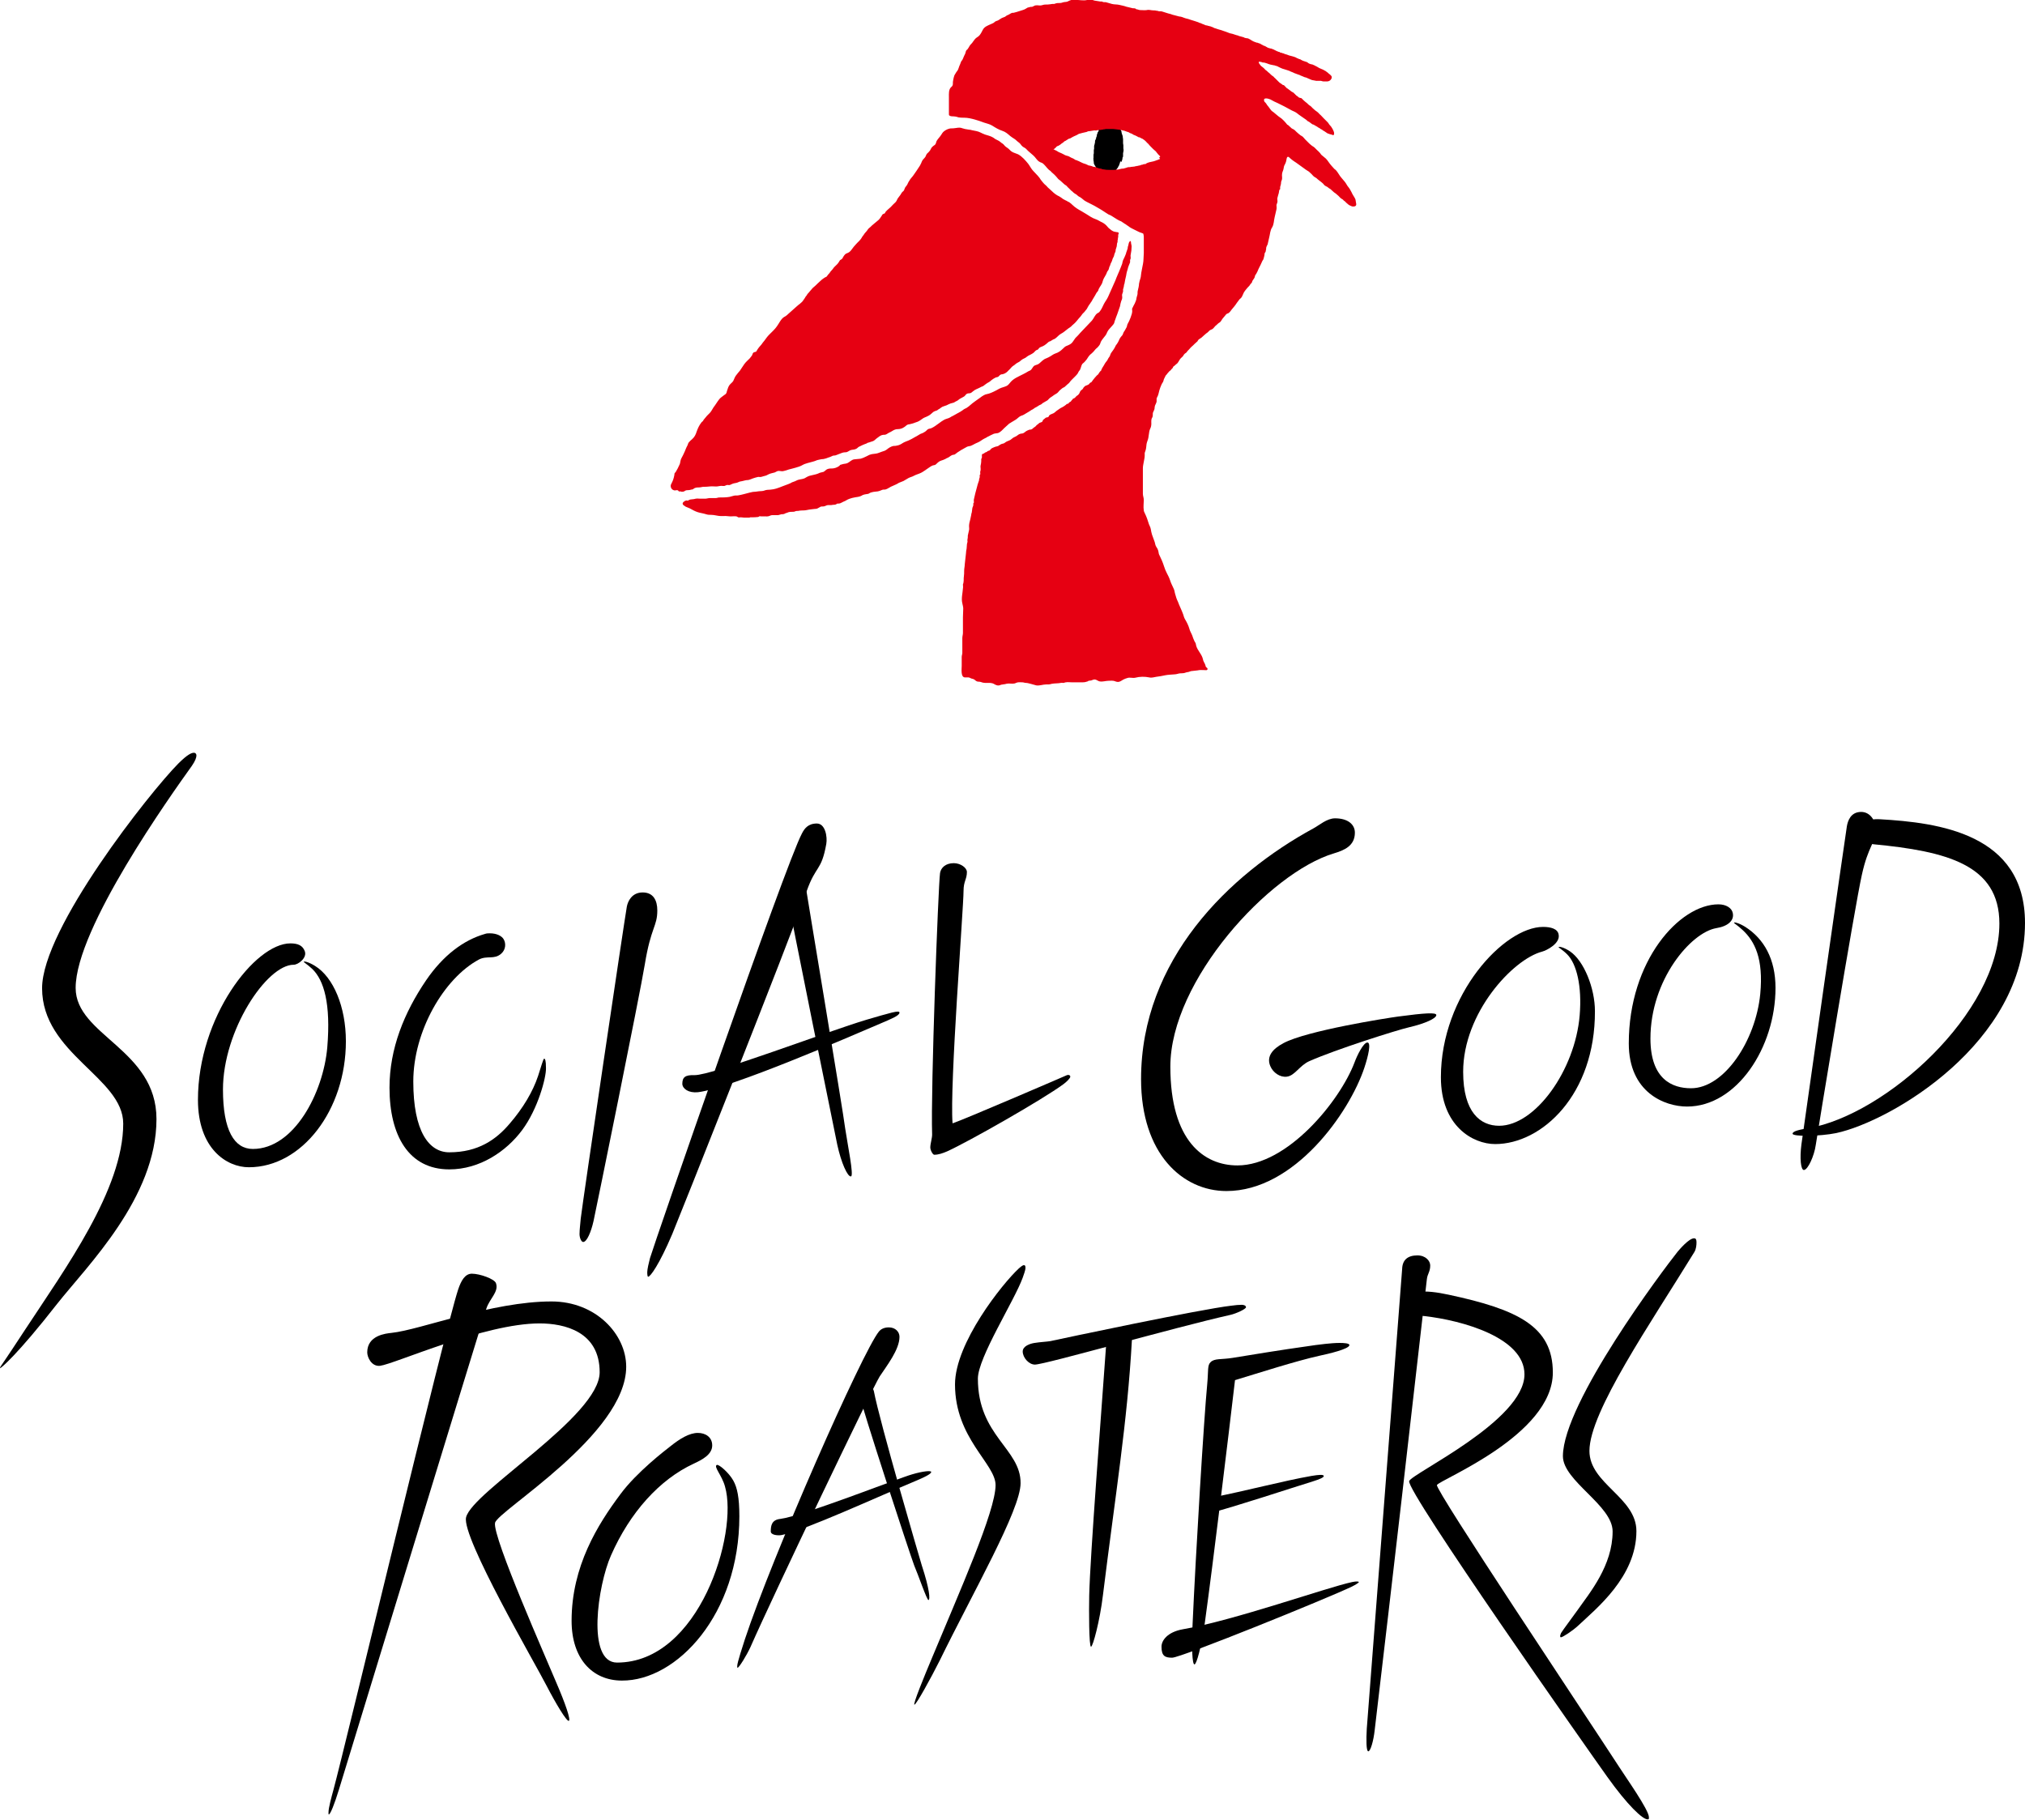 <!-- Generator: Adobe Illustrator 25.0.0, SVG Export Plug-In  -->
<svg version="1.1" xmlns="http://www.w3.org/2000/svg" xmlns:xlink="http://www.w3.org/1999/xlink" x="0px" y="0px" width="663.9px"
	 height="596.6px" viewBox="0 0 663.9 596.6" style="overflow:visible;enable-background:new 0 0 663.9 596.6;"
	 xml:space="preserve">
<style type="text/css">
	.st0{fill:#E60012;}
</style>
<defs>
</defs>
<g>
	<g>
		<g>
			<g>
				<path d="M62.9,251.1c-6.8,9.5-38.1,53.3-38.1,72.8c0,15.6,26.5,20.1,26.5,43c0,25.8-22.7,48.1-32.5,60.5
					C5.6,444.3,0.3,448.6,0,448.6c0,0,0-0.1,0-0.1c0-0.1,0.1-0.2,0.1-0.3c0.2-0.4,1.5-2.1,8.1-12.2c13.2-20.1,32.2-46.1,32.2-67.6
					c0-15.1-26.6-22.9-26.6-44.4c0-19.6,35.4-64.3,44.6-73.6c3.1-3.1,4.4-3.6,5.2-3.6c0.5,0,0.8,0.4,0.8,0.9
					C64.4,248.4,64,249.5,62.9,251.1z"/>
				<path d="M81.6,382.7c-7.3,0-16.7-6.1-16.7-22.1c0-27.1,18.7-51.3,30.3-51.3c2.5,0,4,0.7,4.7,2.5c0.9,2.2-2.1,4.5-3.6,4.5
					c-8.9,0-23.2,21.6-23.2,40.9c0,13.4,3.7,19.5,9.8,19.5c13.5,0,23.1-18.4,24.4-33.3c1.2-14.4-1.1-22-4.9-25.7
					c-1.7-1.6-2.9-2.2-2.8-2.4c0.1-0.2,1.6,0.1,3.7,1.4c6,3.7,10.1,13.4,10.1,24.7C113.4,363.9,99,382.7,81.6,382.7z"/>
				<path d="M171.2,370.5c-5.2,7-13.9,12.9-23.9,12.9c-13.3,0-19.6-11.1-19.6-26.8c0-12.8,4.8-24.6,12-35.2
					c5.6-8.2,12.3-13.2,19.3-15.2c0.5-0.2,1.1-0.2,1.6-0.2c2.3,0,3.9,0.9,4.5,1.9c0.8,1.3,0.8,3.4-0.8,4.8c-2.3,2-4.6,0.5-7.3,1.9
					c-11.5,6.2-21.5,23.5-21.5,40c0,16.3,5.1,23.2,11.8,23.2c9.5,0,15.4-4.2,19.8-9.4c4.4-5.1,7.6-10.5,9.3-15.6c1-3,1.7-5.7,2-5.7
					c0.3,0,0.6,0.5,0.6,3.1C179.1,353.2,176.4,363.5,171.2,370.5z"/>
				<path d="M205.5,297.3c0.3-1.7,1.6-4.7,5.2-4.7c3.5,0,4.8,2.6,4.8,5.9c0,5.3-2.1,5.4-4.1,17.7c-1.6,9.8-16,80.5-16.8,84.1
					c-0.8,3.6-2.2,6.9-3.4,6.9c-0.6,0-1.2-1.3-1.2-2.6c0-1.6,0.3-3.6,0.4-5.1C191,394.2,204.6,302.4,205.5,297.3z"/>
				<path d="M220.4,404.6c2.1-5,37.8-94.7,44.1-112.5c3-8.5,4.8-6.4,6.4-15.4c0.4-2.3-0.3-6.7-3.1-6.7c-2.9,0-4.1,1.7-4.9,3.3
					c-5.4,10-48.7,135.3-49.8,139.2c-0.4,1.5-0.9,3.7-0.9,4.6c0,0.9,0.1,1.5,0.3,1.5C213.2,418.6,216.1,414.7,220.4,404.6z"/>
				<path d="M264,289.7c-0.3-2.3-1.8-3.9-4.3-3.1c-2.6,0.8-2.2,3.6-2,4.8c1.4,8.3,16,80.1,16.8,83.9c1.3,6,3.4,10.6,4.5,10.4
					c1-0.2-1.1-10.3-1.9-15.7C276.5,364.9,264.5,293.1,264,289.7z"/>
				<path d="M228.8,358.1c10.5-1.2,50-18.3,59.8-22.5c3.5-1.5,6.3-2.6,6.3-3.6c0-0.9-3.1,0.1-10.7,2.3
					c-13.1,3.9-50.7,18.3-56.5,18.2c-3.1-0.1-4,0.7-4,2.9C223.8,357,225.8,358.4,228.8,358.1z"/>
				<path d="M315.9,292.1c0-3.2,1.1-3.8,1.1-6.2c0-1.4-2.1-2.9-4.3-2.9c-2.7,0-4.2,1.5-4.5,3.2c-0.6,4.2-3.1,71.1-2.6,85.8
					c0,1.2-0.6,3-0.6,4.2c0,0.9,0.8,2.4,1.3,2.4c1.4,0,2.8-0.5,4.2-1.1c7.1-3.2,31.3-17,38.1-22c1.1-0.8,2.3-2,2.3-2.5
					c0-0.4-0.4-0.7-1.1-0.5c-0.4,0.2-34.3,14.8-37.5,15.8C311.3,356.1,315.9,297.7,315.9,292.1z"/>
			</g>
			<g>
				<path d="M490.2,375.1c-7.3,0-17.8-5.9-17.8-21.9c0-27.1,20.7-49.3,33.5-49.3c2.5,0,4.8,0.6,5.1,2.5c0.6,2.9-3.9,5.2-5.4,5.6
					c-9.6,2.5-25.9,20.1-25.9,39.4c0,13.4,5.7,17.7,11.8,17.7c11.8,0,24.9-18.2,26.4-36.2c0.8-9.6-1-16.9-4.1-20
					c-1.6-1.6-2.9-2.2-2.8-2.4c0.1-0.2,1.6,0,3.7,1.4c4.6,3.1,8.2,12.1,8.2,19.6C523,358.9,505.5,375.1,490.2,375.1z"/>
				<path d="M553.1,362.8c-7.3,0-19.1-4.6-19.1-20.7c0-27.1,16.6-45.6,29.4-45.6c2.5,0,4.4,1.2,4.7,2.9c0.5,2.4-1.6,4.3-5.4,4.9
					c-8.3,1.4-21.6,16.9-21.6,36.2c0,13.4,7.2,16.3,13.3,16.3c10.9,0,21.2-15.6,22.7-30.9c1.1-11.6-1.8-17.3-5.8-21
					c-1.7-1.6-2.9-2.2-2.8-2.4c0.1-0.2,1.6,0.1,3.7,1.4c6.1,3.9,9.9,10.5,9.9,20C582.1,343.4,569.4,362.8,553.1,362.8z"/>
				<path d="M605.5,270.9c0.3-1.7,1.2-4.7,4.7-4.7c3,0,4.8,3,4.8,5.7c0,4.4-2.5,5.3-4.6,15c-2.3,10.2-14.6,85-15.1,88.5
					c-0.5,3.6-2.6,8.2-3.9,8.2c-1,0-1.4-3.8-0.8-8.4C591.2,370.6,604.7,276,605.5,270.9z"/>
				<path d="M402.1,390.5c-14.4,0-28-12.2-28-36.7c0-39.1,28.8-67.1,56.5-82.2c1.9-1,4.4-3.3,7.1-3.3c4.2,0,6.5,2,6.5,4.7
					c0,4.4-3.6,5.8-6.9,6.8c-21.1,6.3-53.6,41.7-53.6,69.9c0,24.5,11.1,32.4,22,32.4c16.4,0,33.6-21.1,38.4-33.8
					c0.8-2.2,2.9-6.5,4.2-6.5c1.3,0,0.3,4.4-1,8.3C442.4,364.8,424.4,390.5,402.1,390.5z"/>
				<path d="M420.8,342c7.7-4.1,33.8-8.2,37.5-8.7c9-1.2,12.6-1.4,12.6-0.5c0,1.1-3.7,2.8-8.9,4c-4.3,1-24.1,7.3-32.7,11.1
					c-3.2,1.4-4.8,4.8-7.4,5.1c-2.2,0.3-4.5-1.3-5.4-3.4C415.1,346.4,417.2,343.9,420.8,342z"/>
				<path d="M663.9,302.6c0-29.3-28.4-32.9-47.6-34c-1.8-0.1-5.2,0-6,2.6c-0.8,2.6,1.8,5.4,3.9,5.6c24,2.3,41.3,6.7,41.3,26
					c0,29.3-37.3,62.7-62.6,67.1c-2.5,0.4-5.2,0.9-5.2,1.8c0,1,8.9,0.9,14.3-0.2C620.1,367.6,663.9,341.8,663.9,302.6z"/>
			</g>
		</g>
		<g>
			<path d="M111.1,586.8c-1.4,4.6-2.8,8.1-3.3,8.1c-0.1,0-0.1-0.2-0.1-0.7c0-1.5,1-5.1,1.6-7.3c3.9-14.4,36.5-150.8,40.9-164.1
				c1-3,2.3-5.2,4.5-5.2c2.6,0,7.4,1.7,7.9,3.1c1,2.8-2,5-3.1,8.2C155.9,440.2,113.5,579,111.1,586.8z"/>
			<path d="M162.3,499.3c0.7-3.9,43-29,43-51.2c0-10.6-9.9-21.4-24.5-21.4c-19.5,0-42.9,9.3-52.4,10.3c-1.9,0.2-8,0.8-8,6.4
				c0,1.6,1.4,4.7,4.2,4.4c4.8-0.6,34.2-13.9,52.3-13.9c8.2,0,19.7,2.7,19.7,16c0,14.5-41.8,39.1-43.8,47.6
				c-1.5,6.5,22.9,48.3,26.4,55.2c3,5.8,6.6,11.8,7.3,11.5c0.7-0.3-1.2-5.8-4.1-12.5C179.6,544.9,161.4,503.9,162.3,499.3z"/>
			<path d="M242.4,497.1c0-6.1-0.7-9.4-2-11.7c-1.4-2.5-4.7-5.4-5.4-5.1c-1.1,0.6,1.7,3.4,2.7,7.1c4.4,15.3-8.4,57.7-35.4,57.7
				c-10.1,0-6.3-25.4-2-35.1c6.2-14.1,15.9-24.9,27.1-30.1c2.8-1.3,6.1-3,6.1-6c0-2.8-2.3-4.1-4.7-4.1c-2.8,0-5.9,1.9-8.9,4.3
				c-1.8,1.4-11.2,8.6-16.5,15.8c-7.4,9.9-16,23.6-16,41.5c0,12.4,6.8,19.6,16.5,19.6C221.9,551.1,242.4,529.3,242.4,497.1z"/>
			<path d="M241.8,546.8c-0.1,0-0.1-0.2-0.1-0.6c0-1.1,1.9-6.8,2.5-8.7c8.9-27,38.5-94.3,44-101c0.5-0.6,1.5-1.3,3.2-1.3
				c2.2,0,3.5,1.5,3.5,3.1c0,4.2-4.2,9.5-6.5,13c-2.3,3.6-34.8,71.5-42.4,88.8C244.8,542.7,242.3,546.8,241.8,546.8z"/>
			<path d="M281.5,456.3c-0.3-1.6-0.3-3.6,1.2-4.2c1-0.4,3.6,2.9,3.8,4c1.9,10.1,15,54.8,15.7,57.1c2.6,7.9,2.8,11.3,2.2,11.4
				c-0.5,0.1-3.4-8.4-4.7-11.4C298.4,509.8,282.3,460.8,281.5,456.3z"/>
			<path d="M255.8,498c-2.8,0.3-3.1,2.2-3.1,4.1c0,1.2,2.3,1.4,3.5,1.2c7.1-1.3,32.1-12.8,44.1-17.8c4.3-1.8,5-2.5,5-2.9
				c0-0.5-2.6-0.3-6.3,0.8C294.7,484.6,263.1,497.1,255.8,498z"/>
			<path d="M320.6,452c0-6.9,12-25.6,14.7-33.1c0.3-0.9,0.9-2.4,0.9-3.2c0-0.6-0.1-0.9-0.5-0.9c-0.2,0-0.6,0.1-1.7,1.1
				c-5.3,4.9-20.9,24.4-20.9,38c0,17.7,13.3,26,13.3,33c0,8.6-11.9,35.1-20.9,56.8c-2.4,5.7-6.3,15.2-5.7,15.2s5.4-8.7,8.3-14.5
				c10.8-22.1,26.5-49.4,26.5-58.1C334.7,475,320.6,470.8,320.6,452z"/>
			<path d="M339.2,440.3c-1.4,0.2-3.9,1-3.9,2.8c0,2,2,4.3,4,4.3c3.3,0,45.4-12.1,64.1-16.3c1.8-0.4,5.1-1.9,5.1-2.5
				c0-0.6-0.8-0.8-1.4-0.8c-1,0-2,0.1-3.5,0.3c-10.3,1.2-55.1,10.7-59.2,11.6C343.3,439.9,341,440,339.2,440.3z"/>
			<path d="M357.7,539.9c-0.7,0-0.7-12-0.6-16.8c0.3-13.1,4-60.2,5.5-81.5c0.3-4.2,0.9-6.1,2.8-6.1c1.9,0,5.8,1.4,5.7,3.8
				c-1.5,27.1-5.4,50.5-9.5,83.7C360.6,531.4,358.3,539.9,357.7,539.9z"/>
			<path d="M404.9,452.5c7.6-2.3,20-6.3,27.7-8c2.8-0.6,9.8-2.2,9.8-3.5c0-0.6-1.8-0.7-3.2-0.7c-2.8,0-7.1,0.6-7.9,0.7
				c-14.8,2.1-17.7,2.7-27.2,4.2c-3.7,0.6-5.9,0.1-7.2,1.4c-1.1,1-0.7,2.8-1.1,7.1c-1.1,11.3-3.8,56.2-4.8,78.6
				c-0.4,8.1-0.1,13.4,0.6,13.4c0.7,0,2.2-5.5,3.4-13.6C397.8,511.8,402.7,471.3,404.9,452.5z"/>
			<path d="M397.3,495.9c6-1.4,27.2-8.4,33.1-10.2c2.2-0.7,3.7-1.3,3.6-1.8c-0.1-0.5-1.6-0.4-4,0c-9.2,1.6-21.9,5-32.3,7
				c-2,0.4-3.1,1.2-3.1,3C394.6,495.8,395.9,496.3,397.3,495.9z"/>
			<path d="M384.3,543.5c2.9,0,50.5-19.3,58.9-23.3c1.4-0.7,2.3-1.3,2.3-1.5c0-0.2-0.8-0.3-2.2,0c-8.4,1.8-38.7,12.6-55.6,15.5
				c-4.9,0.9-6.9,3.6-6.9,5.7C380.8,543,382,543.5,384.3,543.5z"/>
			<path d="M448.6,574.2c-0.7,0-0.7-3.9-0.5-7.4c0.3-3.6,11.4-148,11.6-150.8c0.1-2.9,1.8-4.4,5-4.4c2.7,0,4.2,1.8,4.2,3.3
				c0,2.1-0.9,2.7-1.1,4.5c-4.7,41.4-11.3,98.7-17.1,147.8C450.3,570.9,449.3,574.2,448.6,574.2z"/>
			<path d="M467,431.5c12.5,1.4,32.8,7.1,32.8,19.1c0,15.2-37,32.5-37.8,35c-1,3.3,58.9,88.5,64.9,96.9c6.7,9.4,11.7,14.1,13.3,14
				c0.1,0,0.3,0,0.3-0.1c0.1,0,0.1-0.3,0.1-0.6c0-2.4-7.6-13.1-9.7-16.4c-11.5-17.7-60.4-90.9-59.8-92.5c0.7-1.7,38-16.3,38-36.9
				c0-15.2-11.7-20.7-34.1-25.5c-8.2-1.8-13.7-1.4-14,2C460.7,430.7,463.8,431.2,467,431.5z"/>
			<path d="M550,410.4c0.6-0.7,3.7-4.4,5.4-4.4c0.6,0,0.8,0.4,0.8,1.3c0,0.9-0.1,2.2-0.7,3.2c-14.3,23.3-34.4,52.4-34.4,65.2
				c0,10.8,15.4,15.2,15.4,26.3c0,15-13.3,25.5-19,30.9c-1.9,1.8-5.2,3.9-5.7,3.9c-0.2,0-0.3,0-0.3-0.5c0-0.1,0.1-0.4,0.3-0.9
				c0.9-1.4,3.4-4.7,5.4-7.5c4-5.7,11.5-14.6,11.5-25.8c0-8.6-16.3-16.5-16.3-24.7C512.5,459.9,545.3,416.3,550,410.4z"/>
		</g>
	</g>
	<g>
		<g>
			<path d="M367.8,52.8c0-0.1,0.1-0.3,0.1-0.4c0.1-0.2,0.1-0.3,0.1-0.5c0-0.1,0-0.2,0.1-0.4c0,0,0-0.1,0.1-0.1c0-0.1,0-0.3,0-0.5
				c0-0.2,0-0.4,0-0.7c0-0.1,0.1-0.3,0.1-0.4c0.1-0.4,0.1-0.8,0-1.2c0-0.2,0-0.3,0-0.5c0-0.2,0-0.3,0-0.5c0-0.2-0.1-0.4-0.1-0.6
				c0-0.2,0-0.4,0-0.7c0-0.2,0-0.5,0-0.7c0-0.2-0.1-0.4-0.1-0.7c0-0.2,0-0.3-0.1-0.5c-0.1-0.2-0.1-0.4-0.2-0.6
				c0-0.1-0.1-0.2-0.1-0.4c0-0.1,0-0.1,0-0.2c0-0.1,0-0.1-0.1-0.2c-0.1-0.1,0-0.2-0.1-0.3c0,0,0-0.1-0.1-0.1c0,0,0-0.1-0.1-0.2
				c0-0.1-0.2-0.2-0.2-0.3c-0.1-0.3-0.3-0.5-0.4-0.8c-0.1-0.1-0.1-0.2-0.2-0.3c-0.1-0.1-0.1-0.1-0.2-0.2c-0.1-0.1-0.1-0.1-0.1-0.2
				c-0.2-0.2-0.4-0.4-0.7-0.5c-0.1,0-0.2-0.1-0.3-0.1c-0.1-0.1-0.2-0.1-0.4-0.1c-0.2,0-0.3-0.1-0.5-0.1c-0.1,0-0.3,0-0.4,0.1
				c-0.2,0-0.4,0-0.6,0.1c-0.1,0-0.2,0-0.3,0c-0.1,0-0.1,0.1-0.2,0.1c-0.1,0-0.2,0.1-0.3,0.1c-0.1,0-0.1,0-0.2,0
				c-0.1,0-0.1,0.1-0.2,0.1c-0.1,0.1-0.2,0.1-0.3,0.2c-0.2,0.1-0.5,0.2-0.6,0.4c-0.1,0.2-0.3,0.3-0.4,0.5c0,0.1-0.1,0.2-0.1,0.3
				c-0.1,0.1-0.2,0.1-0.2,0.2c-0.1,0.1-0.1,0.1-0.1,0.2c0,0.1-0.1,0.2-0.2,0.3c0,0.1,0,0.2,0,0.4c0,0.1,0,0.2-0.1,0.3
				c-0.1,0.2-0.3,0.3-0.3,0.6c0,0.2-0.2,0.3-0.2,0.6c0,0.2,0,0.4-0.1,0.5c-0.1,0.1-0.1,0.2-0.1,0.3c0,0.1,0,0.2-0.1,0.3
				c0,0.1,0,0.2-0.1,0.3c0,0.1,0,0.2-0.1,0.2c0,0.1-0.1,0.2-0.1,0.3c0,0,0,0.1,0,0.1c0,0,0,0.1,0,0.1c0,0.1,0,0.2,0,0.3
				c0,0.1,0,0.2-0.1,0.2c0,0,0,0,0,0.1c0,0,0,0.1,0,0.1c0,0.1,0,0.1,0,0.1c0,0.1-0.1,0.2-0.1,0.3c-0.1,0.2-0.1,0.4-0.1,0.6
				c0,0.2,0,0.5,0,0.7c0,0.1-0.1,0.3-0.1,0.4c0,0.1,0,0.3,0,0.4c0,0.2,0,0.5,0,0.7c0,0.1-0.1,0.3-0.1,0.4c0,0.2,0,0.3,0,0.5
				c0,0.2,0,0.4,0,0.6c-0.1,0.2,0,0.4,0,0.6c0,0.1,0,0.2,0,0.3c0,0.1,0.1,0.3,0.1,0.4c0,0.1,0,0.3,0,0.4c0.1,0.4,0.3,0.7,0.5,1
				c0.1,0.1,0.1,0.2,0.2,0.4c0.1,0.1,0.1,0.3,0.2,0.4c0.1,0.1,0.2,0.3,0.3,0.4c0.2,0.2,0.4,0.4,0.5,0.7c0.2,0.2,0.4,0.4,0.7,0.6
				c0.2,0.2,0.4,0.4,0.7,0.5c0.1,0,0.2,0.1,0.3,0.2c0.1,0,0.2,0.1,0.4,0.1c0.1,0,0.3,0,0.4,0c0.1,0,0.2-0.1,0.3-0.1
				c0.1,0,0.3,0,0.4-0.1c0.1,0,0.2-0.1,0.3-0.2c0.1-0.1,0.3-0.1,0.4-0.2c0.1,0,0.2-0.1,0.2-0.2c0.2-0.2,0.5-0.2,0.7-0.4
				c0.2-0.2,0.4-0.4,0.6-0.6c0.2-0.2,0.3-0.5,0.5-0.7c0.1-0.1,0.1-0.2,0.2-0.2c0.1-0.1,0.1-0.2,0.2-0.4c0-0.1,0.1-0.2,0.2-0.3
				c0.1-0.2,0.1-0.4,0.2-0.5c0-0.1,0-0.2,0.1-0.3c0-0.1,0.1-0.2,0.1-0.3c0-0.1,0-0.2,0-0.2c0-0.1,0.1-0.1,0.1-0.2
				C367.7,53.2,367.7,53,367.8,52.8C367.8,52.8,367.8,52.8,367.8,52.8z"/>
			<path class="st0" d="M280.7,80c-0.3,0.3-0.5,0.6-0.8,0.9c-0.5,0.6-0.8,1.2-1.4,1.7c-0.4,0.3-0.8,0.4-1.2,0.6
				c-0.5,0.4-0.8,0.9-1.1,1.5c-0.2,0.3-0.5,0.4-0.8,0.6c-0.2,0.3-0.3,0.5-0.5,0.8c-0.2,0.3-0.4,0.5-0.6,0.7
				c-0.4,0.4-0.9,0.8-1.2,1.3c-0.2,0.3-0.5,0.6-0.7,0.8c-0.2,0.2-0.3,0.5-0.5,0.7c-0.2,0.2-0.4,0.4-0.6,0.7
				c-0.1,0.1-0.2,0.3-0.3,0.4c-0.2,0.1-0.4,0.2-0.6,0.3c-0.4,0.3-0.8,0.5-1.1,0.8c-0.4,0.4-0.9,0.8-1.3,1.2
				c-0.4,0.4-0.8,0.8-1.3,1.2c-0.4,0.3-0.7,0.8-1.1,1.2c-0.2,0.2-0.3,0.4-0.5,0.6c-0.2,0.2-0.4,0.4-0.5,0.6
				c-0.1,0.3-0.4,0.5-0.5,0.7c-0.2,0.3-0.3,0.6-0.5,0.8c-0.3,0.4-0.5,0.8-0.9,1.1c-0.3,0.3-0.7,0.6-1.1,0.9
				c-0.9,0.8-1.8,1.6-2.7,2.4c-0.3,0.3-0.7,0.6-1,0.9c-0.3,0.2-0.5,0.4-0.8,0.5c-1.1,0.7-1.6,2-2.4,3.1c-0.7,1-1.6,1.8-2.5,2.7
				c-0.6,0.6-1.1,1.3-1.6,2c-0.3,0.4-0.7,0.8-1,1.3c-0.2,0.3-0.5,0.5-0.7,0.8c-0.2,0.3-0.5,0.6-0.7,1c-0.1,0.1-0.2,0.4-0.3,0.5
				c-0.2,0.1-0.2,0-0.4,0.1c-0.1,0-0.4,0.2-0.5,0.2c-0.3,0.3-0.3,0.7-0.5,1c-0.2,0.3-0.5,0.6-0.7,0.9c-0.6,0.6-1.3,1.2-1.8,1.9
				c-0.5,0.7-0.9,1.4-1.4,2.1c-0.4,0.5-0.9,1-1.3,1.6c-0.4,0.5-0.6,1.2-0.9,1.8c-0.3,0.5-0.8,0.8-1.2,1.3c-0.4,0.5-0.6,1.2-0.8,1.8
				c-0.2,0.5-0.1,0.8-0.5,1.2c-0.2,0.2-0.5,0.3-0.7,0.5c-0.5,0.4-1,0.7-1.4,1.2c-0.7,0.9-1.2,1.8-1.9,2.7c-0.4,0.6-0.7,1.3-1.2,1.8
				c-0.3,0.3-0.6,0.6-0.9,0.9c-0.3,0.4-0.7,0.8-1,1.2c-0.2,0.2-0.2,0.4-0.4,0.6c-0.2,0.2-0.4,0.3-0.5,0.5c-0.7,0.9-1.1,1.8-1.5,2.9
				c-0.3,1-0.7,1.8-1.5,2.5c-0.4,0.3-0.9,0.8-1.2,1.2c-0.1,0.2-0.2,0.6-0.3,0.8c-0.2,0.3-0.2,0.5-0.4,0.8c-0.3,0.8-0.7,1.7-1.1,2.5
				c-0.3,0.6-0.7,1.2-0.8,1.8c-0.1,0.4-0.1,0.8-0.3,1.2c-0.4,0.9-0.8,1.7-1.3,2.5c-0.1,0.1-0.2,0.2-0.3,0.3
				c-0.1,0.2-0.1,0.4-0.1,0.6c-0.1,0.3-0.1,0.6-0.2,0.9c-0.1,0.5-0.3,0.9-0.5,1.4c-0.3,0.7-0.7,1-0.4,1.9c0.2,0.5,0.6,0.8,1.2,0.9
				c0.3,0,0.8-0.2,1.1,0c0.1,0.1,0.2,0.3,0.3,0.3c0.2,0.1,0.4,0,0.5,0c0.3,0.1,0.4,0.2,0.7,0.1c0.3,0,0.6-0.1,0.8-0.3
				c0.4-0.2,0.7-0.2,1.1-0.2c0.4,0,0.6-0.1,1-0.2c0.2,0,0.3,0,0.5-0.1c0.1-0.1,0.3-0.2,0.4-0.3c0.6-0.3,1.1-0.3,1.7-0.3
				c0.5,0,0.9-0.2,1.4-0.2c0.6,0,1.2,0,1.9-0.1c0.7-0.1,1.5,0,2.2,0c0.6,0,1.1-0.2,1.7-0.2c0.4,0,0.8,0.1,1.1,0
				c0.3-0.1,0.6-0.3,0.9-0.3c0.3,0,0.5,0.1,0.8,0c0.3-0.1,0.6-0.3,0.9-0.4c0.5-0.2,1.1-0.2,1.6-0.4c0.2-0.1,0.5-0.2,0.7-0.3
				c0.4-0.1,0.7-0.1,1-0.2c0.5-0.1,1-0.3,1.6-0.3c0.5,0,1-0.3,1.6-0.5c0.6-0.2,1.2-0.4,1.7-0.5c0.3-0.1,0.5,0,0.8,0
				c0.3,0,0.6-0.1,0.9-0.2c0.4-0.1,0.7-0.2,1.1-0.3c0.3-0.1,0.5-0.3,0.8-0.4c0.6-0.3,1.3-0.4,2-0.6c0.3-0.1,0.5-0.3,0.8-0.4
				c0.2-0.1,0.4-0.1,0.6-0.1c0.3,0,0.7,0.1,1,0.1c0.5,0,0.9-0.2,1.4-0.3c0.6-0.2,1.1-0.4,1.7-0.5c0.9-0.2,1.8-0.5,2.7-0.8
				c0.6-0.2,1.1-0.6,1.7-0.8c1.1-0.4,2.3-0.6,3.4-1c0.4-0.2,0.8-0.3,1.3-0.4c0.5-0.1,0.9-0.2,1.4-0.2c0.6-0.1,1.1-0.3,1.6-0.5
				c0.5-0.1,1-0.4,1.5-0.6c0.4-0.1,0.7,0,1.1-0.2c0.6-0.2,1.2-0.5,1.8-0.7c0.3-0.1,0.6-0.2,0.9-0.2c0.3,0,0.5,0,0.8-0.1
				c0.5-0.2,0.9-0.6,1.5-0.7c0.6-0.1,1.1-0.1,1.6-0.4c0.2-0.1,0.4-0.3,0.5-0.4c0.2-0.2,0.5-0.3,0.7-0.4c0.4-0.2,0.8-0.4,1.3-0.6
				c0.3-0.1,0.5-0.2,0.8-0.3c0.2-0.1,0.4-0.3,0.7-0.3c0.5-0.2,1-0.3,1.5-0.5c0.4-0.2,0.6-0.4,0.9-0.7c0.7-0.5,1.4-1.2,2.2-1.3
				c0.3-0.1,0.6,0,0.9-0.1c0.4-0.1,0.7-0.4,1.1-0.6c0.4-0.2,0.9-0.4,1.3-0.7c0.5-0.3,1-0.5,1.6-0.5c0.8,0,1.5-0.2,2.2-0.7
				c0.3-0.2,0.6-0.5,0.9-0.7c0.2-0.1,0.5-0.2,0.8-0.2c0.6-0.1,1.1-0.3,1.7-0.5c0.7-0.2,1.2-0.4,1.8-0.8c0.5-0.3,0.9-0.7,1.4-0.9
				c1-0.4,1.7-0.7,2.5-1.5c0.3-0.3,0.6-0.5,0.9-0.6c0.2-0.1,0.4-0.1,0.6-0.2c0.3-0.1,0.5-0.4,0.8-0.5c0.3-0.2,0.7-0.5,1-0.7
				c0.4-0.2,0.9-0.3,1.4-0.5c0.4-0.2,0.8-0.4,1.3-0.6c0.4-0.1,0.7-0.2,1.1-0.3c0.2-0.1,0.3-0.2,0.5-0.3c0.2-0.1,0.4-0.2,0.6-0.3
				c0.4-0.2,0.6-0.5,1-0.7c0.4-0.2,0.7-0.4,1.1-0.6c0.5-0.2,0.7-0.8,1.1-1c0.4-0.2,0.7-0.1,1.1-0.2c0.4-0.1,0.6-0.4,0.9-0.6
				c0.7-0.6,1.4-0.8,2.2-1.2c0.4-0.2,0.7-0.4,1.1-0.5c0.3-0.2,0.5-0.4,0.8-0.6c0.4-0.3,0.7-0.5,1.1-0.7c0.4-0.2,0.6-0.5,0.9-0.7
				c0.4-0.3,0.7-0.5,1.1-0.7c0.3-0.2,0.6-0.2,0.9-0.3c0.3-0.1,0.4-0.3,0.6-0.5c0.3-0.3,0.6-0.4,1-0.4c0.3-0.1,0.5-0.2,0.8-0.3
				c0.3-0.2,0.5-0.3,0.7-0.5c0.3-0.3,0.6-0.6,0.9-0.9c0.4-0.5,0.8-0.9,1.3-1.2c0.3-0.2,0.6-0.5,0.9-0.7c0.3-0.2,0.6-0.3,0.9-0.5
				c0.4-0.3,0.8-0.7,1.2-0.9c0.4-0.2,0.9-0.4,1.2-0.7c0.4-0.3,0.7-0.5,1.2-0.7c0.4-0.2,0.7-0.4,1-0.6c0.4-0.3,0.6-0.7,1-0.9
				c0.2-0.1,0.3-0.1,0.5-0.2c0.2-0.2,0.2-0.3,0.4-0.5c0.3-0.3,0.8-0.4,1.2-0.6c0.7-0.3,1.3-0.9,1.9-1.4c0.2-0.1,0.3-0.2,0.5-0.2
				c0.2-0.1,0.3-0.2,0.5-0.3c0.2-0.1,0.3-0.2,0.5-0.3c0.2-0.1,0.3-0.1,0.5-0.2c0.8-0.5,1.3-1.3,2.1-1.7c0.8-0.4,1.4-1,2.2-1.6
				c0.5-0.4,1-0.6,1.4-1.1c0.3-0.3,0.6-0.5,0.9-0.8c0.4-0.4,0.8-0.9,1.2-1.4c0.5-0.5,0.9-1,1.3-1.6c0.2-0.2,0.4-0.4,0.6-0.6
				c0.3-0.3,0.5-0.7,0.8-1c0.2-0.3,0.3-0.6,0.5-0.9c0.2-0.4,0.6-0.8,0.8-1.2c0.2-0.3,0.4-0.5,0.5-0.8c0.3-0.5,0.6-1,0.9-1.5
				c0.2-0.3,0.3-0.6,0.5-0.9c0.1-0.2,0.3-0.3,0.4-0.5c0.2-0.2,0.2-0.5,0.3-0.7c0.4-0.9,1.1-1.5,1.3-2.5c0.2-0.8,0.6-1.4,1-2.1
				c0.2-0.3,0.3-0.6,0.4-0.9c0.1-0.3,0.4-0.6,0.5-0.8c0.2-0.4,0.2-0.8,0.4-1.2c0.2-0.3,0.2-0.5,0.3-0.8c0.1-0.3,0.3-0.5,0.4-0.8
				c0.1-0.3,0.2-0.6,0.3-0.9c0.1-0.3,0.3-0.5,0.4-0.8c0.1-0.3,0.1-0.6,0.2-0.8c0.1-0.2,0.2-0.4,0.3-0.7c0.1-0.3,0-0.6,0.2-1
				c0.2-0.5,0.3-1,0.3-1.5c0-0.3,0.2-0.5,0.2-0.8c0-0.1,0-0.3,0-0.4c0-0.2,0.1-0.2,0.1-0.3c0-0.1,0-0.3,0-0.4c0-0.2,0.1-0.2,0.1-0.4
				c0-0.2,0-0.4,0-0.6c0-0.2,0.1-0.4,0.2-0.6c0-0.3-0.4-0.4-0.7-0.4c-0.4-0.1-0.8-0.1-1.2-0.3c-0.4-0.2-0.7-0.4-1-0.7
				c-0.5-0.3-0.8-0.8-1.2-1.2c-0.5-0.5-1.1-0.9-1.8-1.2c-0.6-0.3-1-0.6-1.6-0.8c-0.6-0.2-1.2-0.5-1.7-0.8c-1-0.6-2-1.3-3.1-1.9
				c-1.1-0.6-2.1-1.2-3-2.1c-0.2-0.2-0.4-0.4-0.7-0.6c-0.1-0.1-0.3-0.2-0.4-0.3c-0.1,0-0.2,0-0.2,0c-0.1-0.1-0.2-0.2-0.4-0.3
				c-0.4-0.2-0.9-0.4-1.2-0.6c-0.4-0.3-0.8-0.6-1.3-0.9c-0.9-0.4-1.7-1-2.4-1.7c-0.4-0.3-0.7-0.7-1.1-1c-0.4-0.3-0.6-0.7-1-1
				c-0.5-0.4-0.9-0.9-1.3-1.4c-0.2-0.3-0.5-0.6-0.7-1c-0.6-0.8-1.4-1.5-2-2.2c-0.7-0.7-1.1-1.6-1.7-2.4c-0.9-1.1-2-2.4-3.3-3.1
				c-0.4-0.2-0.9-0.3-1.3-0.5c-0.3-0.1-0.5-0.2-0.8-0.4c-0.2-0.1-0.3-0.2-0.5-0.4c-0.3-0.3-0.6-0.6-0.9-0.8
				c-0.3-0.2-0.6-0.4-0.8-0.6c-0.3-0.4-0.7-0.8-1.1-1c-0.4-0.3-0.8-0.7-1.3-0.9c-0.5-0.2-1-0.5-1.5-0.9c-0.8-0.5-1.8-0.7-2.7-1
				c-0.9-0.3-1.7-0.9-2.7-1.1c-0.5-0.1-1-0.2-1.5-0.3c-0.4-0.1-0.7-0.2-1.1-0.2c-0.4-0.1-0.8-0.1-1.2-0.2c-0.5-0.1-1-0.3-1.4-0.4
				c-0.6-0.1-1.2,0-1.8,0.1c-0.5,0.1-1,0.1-1.5,0.1c-1,0.1-2.3,0.8-2.8,1.6c-0.4,0.7-0.9,1.3-1.4,1.9c-0.2,0.3-0.4,0.5-0.5,0.8
				c-0.1,0.4-0.2,0.8-0.5,1.1c-0.3,0.2-0.6,0.4-0.9,0.7c-0.4,0.4-0.5,1-0.9,1.4c-0.2,0.3-0.5,0.5-0.7,0.7c-0.3,0.3-0.4,0.7-0.6,1.1
				c-0.3,0.5-0.8,0.8-1.1,1.4c-0.2,0.5-0.4,1-0.7,1.5c-0.7,1.1-1.5,2.3-2.3,3.4c-0.4,0.5-0.9,1-1.2,1.6c-0.4,0.5-0.5,1.1-0.9,1.6
				c-0.1,0.2-0.3,0.3-0.4,0.5c-0.3,0.5-0.3,1.1-0.8,1.4c-0.4,0.3-0.5,0.7-0.8,1.1c-0.3,0.4-0.6,0.8-0.9,1.2
				c-0.2,0.4-0.4,0.9-0.7,1.2c-0.5,0.5-1.1,1-1.6,1.6c-0.5,0.5-1.1,0.9-1.6,1.5c-0.2,0.2-0.2,0.5-0.4,0.6c-0.2,0.1-0.4,0.1-0.5,0.2
				c-0.2,0.1-0.3,0.3-0.4,0.5c-0.4,0.6-0.8,1.3-1.4,1.7c-0.6,0.5-1.2,1-1.8,1.5c-0.4,0.4-0.7,0.7-1.1,1c-0.2,0.2-0.4,0.5-0.6,0.8
				c-0.2,0.3-0.5,0.5-0.7,0.8c-0.3,0.4-0.5,0.8-0.8,1.1C282.1,78.8,281.3,79.3,280.7,80z"/>
			<path class="st0" d="M331,138.8c0.2-0.1,0.4-0.2,0.5-0.3c0.5-0.3,1-0.6,1.5-0.9c0.5-0.3,1-0.9,1.6-1.2c0.3-0.1,0.6-0.2,0.8-0.3
				c0.2-0.1,0.5-0.3,0.7-0.4c0.5-0.3,1-0.6,1.5-0.9c0.2-0.1,0.4-0.3,0.6-0.4c0.2-0.1,0.5-0.2,0.7-0.4c0.3-0.2,0.5-0.4,0.8-0.5
				c0.3-0.1,0.4-0.3,0.7-0.4c0.2-0.2,0.5-0.3,0.7-0.4c0.3-0.1,0.5-0.3,0.7-0.5c0.4-0.2,0.8-0.5,1.2-0.7c0.2-0.1,0.4-0.2,0.6-0.4
				c0.2-0.2,0.4-0.5,0.7-0.7c0.5-0.3,0.9-0.6,1.3-0.9c0.4-0.3,1-0.5,1.3-0.9c0.3-0.4,0.6-0.7,1-1c0.2-0.1,0.3-0.3,0.5-0.4
				c0.2-0.1,0.4-0.2,0.6-0.3c0.4-0.3,0.7-0.7,1.1-1c0.5-0.3,0.7-0.8,1.1-1.2c0.5-0.5,0.9-0.9,1.4-1.4c0.2-0.2,0.5-0.5,0.7-0.8
				c0.2-0.3,0.3-0.7,0.6-1c0.2-0.2,0.3-0.5,0.4-0.8c0.2-0.5,0.3-1.3,0.8-1.6c0.5-0.4,0.8-0.8,1.2-1.3c0.3-0.5,0.7-1.1,1.1-1.5
				c0.4-0.3,0.7-0.6,1.1-1c0.4-0.4,0.6-0.8,1-1.1c0.4-0.3,0.7-0.7,1-1.1c0.2-0.3,0.3-0.7,0.4-1c0.4-0.8,1.1-1.5,1.6-2.2
				c0.2-0.3,0.4-0.7,0.5-1c0.3-0.6,0.7-1.1,1.2-1.6c0.3-0.4,0.7-0.7,1-1.2c0.2-0.4,0.2-0.8,0.4-1.2c0.2-0.7,0.5-1.3,0.7-1.9
				c0.3-0.9,0.6-1.7,0.9-2.6c0.1-0.6,0.2-1.1,0.4-1.7c0.1-0.3,0.3-0.6,0.3-0.9c0.1-0.4-0.1-0.9,0-1.3c0.1-0.4,0.3-0.7,0.3-1
				c0-0.2,0-0.4,0-0.7c0.1-0.2,0.2-0.4,0.2-0.7c0.1-0.2,0.1-0.4,0.1-0.6c0-0.2,0.2-0.4,0.2-0.7c0.1-0.4,0.1-0.7,0.2-1.1
				c0.1-0.4,0.2-0.9,0.3-1.3c0.1-0.4,0.1-0.8,0.2-1.1c0.1-0.3,0.2-0.7,0.3-1c0.1-0.4,0.2-0.9,0.4-1.3c0.1-0.3,0.3-0.7,0.4-1
				c0-0.2,0-0.5,0-0.7c0-0.2,0.2-0.4,0.2-0.7c0-0.4-0.1-0.8,0-1.1c0.2-0.9,0.3-1.8,0.3-2.7c0-0.5-0.2-0.8-0.2-1.3
				c0-0.6-0.3-0.6-0.6-0.1c-0.2,0.4-0.2,0.8-0.3,1.1c-0.1,0.3-0.2,0.5-0.2,0.9c0,0.2-0.1,0.4-0.2,0.6c0,0.2-0.1,0.4-0.2,0.6
				c-0.1,0.4-0.2,0.8-0.4,1.2c-0.2,0.5-0.4,0.9-0.6,1.3c-0.2,0.4-0.3,0.9-0.4,1.4c-0.3,0.9-0.7,1.7-1,2.5c-0.2,0.5-0.4,1-0.6,1.4
				c-0.2,0.4-0.4,1-0.6,1.5c-0.8,1.8-1.6,3.6-2.4,5.4c-0.4,0.9-1,1.6-1.4,2.4c-0.4,0.8-0.8,1.8-1.4,2.5c-0.2,0.3-0.4,0.3-0.7,0.5
				c-0.8,0.5-1.2,1.7-1.8,2.4c-0.7,0.7-1.3,1.4-2,2.1c-0.6,0.7-1.3,1.3-1.9,2c-0.4,0.5-0.8,0.9-1.2,1.3c-0.7,0.6-1,1.6-1.8,2.2
				c-0.4,0.3-0.9,0.5-1.4,0.7c-0.5,0.2-0.8,0.5-1.2,0.9c-0.7,0.7-1.5,1.3-2.5,1.6c-0.6,0.2-1.1,0.6-1.6,0.9
				c-0.5,0.3-0.9,0.5-1.4,0.7c-0.9,0.3-1.5,1-2.2,1.6c-0.4,0.4-1,0.5-1.5,0.7c-0.5,0.2-0.7,0.7-1,1.1c-0.3,0.5-0.6,0.6-1.1,0.8
				c-0.5,0.3-1,0.6-1.6,0.9c-1.5,0.8-3.2,1.4-4.3,2.7c-0.4,0.5-0.7,0.9-1.2,1.2c-0.8,0.4-1.6,0.5-2.4,0.9c-0.9,0.5-1.8,1-2.8,1.4
				c-0.5,0.2-0.8,0.3-1.3,0.4c-0.7,0.1-1.5,0.6-2,1c-1.2,0.9-2.5,1.7-3.6,2.7c-0.4,0.4-0.8,0.6-1.2,0.9c-0.3,0.1-0.6,0.3-0.8,0.4
				c-0.3,0.2-0.6,0.5-1,0.7c-0.8,0.5-1.7,0.9-2.5,1.4c-0.2,0.1-0.4,0.2-0.6,0.3c-0.2,0.1-0.4,0.3-0.7,0.4c-0.5,0.2-0.9,0.3-1.4,0.5
				c-1.6,0.8-2.9,2.2-4.5,2.9c-0.5,0.2-0.9,0.1-1.3,0.5c-0.3,0.3-0.6,0.6-1,0.8c-0.4,0.3-0.9,0.4-1.3,0.6c-0.6,0.4-1.2,0.7-1.9,1.1
				c-0.7,0.4-1.2,0.7-1.9,1c-0.7,0.3-1.4,0.5-2,0.9c-0.6,0.4-1.2,0.7-1.9,0.8c-0.3,0.1-0.6,0.1-1,0.1c-0.8,0.1-1.7,0.7-2.3,1.2
				c-0.5,0.4-1,0.5-1.6,0.7c-0.6,0.2-1.2,0.5-1.8,0.6c-0.5,0.1-1,0.1-1.5,0.2c-0.5,0.1-1,0.3-1.5,0.6c-0.8,0.4-1.4,0.7-2.2,0.9
				c-0.7,0.1-1.3,0.1-2,0.2c-0.9,0.1-1.4,0.8-2.2,1.2c-0.6,0.3-1.1,0.2-1.7,0.4c-0.2,0.1-0.5,0.1-0.7,0.2c-0.2,0.1-0.2,0.3-0.4,0.4
				c-0.7,0.5-1.6,0.8-2.4,0.8c-0.6,0-1.2,0-1.8,0.4c-0.3,0.2-0.5,0.5-0.9,0.7c-0.4,0.1-0.8,0.2-1.2,0.3c-0.4,0.2-0.9,0.4-1.3,0.5
				c-0.7,0.2-1.4,0.3-2.1,0.5c-0.6,0.2-1.1,0.5-1.6,0.8c-0.4,0.2-1.1,0.3-1.6,0.4c-0.6,0.1-1,0.3-1.6,0.6c-0.5,0.2-1,0.3-1.4,0.6
				c-0.2,0.1-0.5,0.2-0.7,0.3c-0.5,0.2-1.1,0.4-1.6,0.6c-1.1,0.4-2.2,0.9-3.3,1.1c-0.6,0.1-1.4,0.2-2,0.2c-0.6,0-1.2,0.4-1.8,0.4
				c-0.7,0-1.3,0.1-2,0.2c-0.6,0-1.3,0.1-2,0.3c-1.2,0.3-2.5,0.7-3.7,0.9c-0.5,0.1-0.9,0-1.4,0.1c-0.5,0.1-1,0.3-1.5,0.4
				c-1.1,0.2-2.3,0.2-3.4,0.2c-0.4,0-0.7,0.2-1.2,0.2c-0.6,0-1.2,0-1.9,0c-0.5,0-1,0.2-1.5,0.2c-0.5,0-1.1,0-1.6,0
				c-0.5,0-1-0.1-1.5,0c-0.4,0.1-0.8,0.2-1.2,0.2c-0.4,0-0.7,0.1-1,0.2c-0.1,0.1-0.2,0.2-0.3,0.2c-0.2,0.1-0.5-0.1-0.7,0
				c-0.4,0.1-1.4,0.7-1,1.3c0.1,0.2,0.4,0.4,0.6,0.5c0.2,0.2,0.3,0.2,0.5,0.3c0.4,0.2,0.8,0.3,1.2,0.5c0.9,0.5,1.6,0.9,2.5,1.2
				c0.9,0.3,1.9,0.4,2.8,0.7c0.6,0.2,1.1,0.2,1.7,0.2c1.1,0,2.1,0.4,3.2,0.4c0.3,0,0.5,0,0.8,0c0.8-0.1,1.6,0.1,2.4,0.1
				c0.6,0,1.3-0.1,1.8,0c0.2,0,0.4,0.2,0.6,0.3c0.3,0.1,0.6,0,0.9,0c0.4,0,0.6,0.1,1,0.1c0.3,0,0.7,0,1,0c0.3,0,0.6,0,0.8,0
				c0.1,0,0.2-0.1,0.3-0.1c0.1,0,0.3,0,0.4,0c0.7,0,1.4,0,2.1-0.1c0.2,0,0.3-0.1,0.4-0.2c0.2-0.1,0.5,0,0.7,0c0.3,0,0.6,0,0.9,0
				c0.7,0,1.3,0.1,1.9-0.2c0.5-0.3,1.2-0.2,1.8-0.2c0.3,0,0.6,0,0.9,0c0.4-0.1,0.7-0.2,1.1-0.3c0.3,0,0.6,0,0.9-0.1
				c0.2-0.1,0.5-0.3,0.7-0.3c0.3-0.1,0.6-0.2,0.8-0.3c0.4-0.1,0.8-0.1,1.2-0.1c0.4,0,0.6,0,1-0.2c0.3-0.1,0.6-0.1,0.9-0.1
				c0.8-0.2,1.6-0.1,2.4-0.2c0.8-0.2,1.7-0.3,2.6-0.4c0.5-0.1,0.9,0,1.3-0.2c0.4-0.2,0.7-0.4,1.1-0.6c0.4-0.1,0.7,0,1.1-0.1
				c0.5-0.1,0.8-0.4,1.3-0.4c0.3,0,0.7,0,1,0c0.2,0,0.4-0.1,0.7-0.1c0.4,0,0.6,0,1-0.2c0.1-0.1,0.2-0.1,0.3-0.2c0.1,0,0.3,0,0.4,0
				c0.5,0,0.8-0.2,1.2-0.4c0.5-0.3,1-0.4,1.4-0.7c1.2-0.7,2.5-0.9,3.8-1.1c0.4-0.1,0.6-0.1,1-0.3c0.5-0.3,0.7-0.4,1.2-0.5
				c0.4-0.1,0.8-0.1,1.2-0.2c0.4-0.2,0.6-0.4,1.1-0.5c0.7-0.2,1.3-0.2,2-0.3c0.4-0.1,0.8-0.2,1.2-0.4c0.4-0.2,0.7-0.2,1.2-0.2
				c0.9-0.2,1.6-0.9,2.5-1.2c0.7-0.3,1.4-0.6,2-1c0.5-0.2,1-0.4,1.5-0.6c0.6-0.3,1.1-0.7,1.7-1c0.6-0.3,1.2-0.4,1.7-0.7
				c0.7-0.4,1.6-0.6,2.4-1c0.8-0.4,1.5-1,2.3-1.5c0.4-0.3,1-0.7,1.5-0.9c0.4-0.1,0.8-0.1,1.1-0.4c0.5-0.5,1-1,1.7-1.2
				c0.2-0.1,0.4-0.1,0.6-0.2c0.2-0.1,0.4-0.2,0.7-0.3c0.3-0.2,0.7-0.4,1-0.5c0.5-0.3,1-0.8,1.6-0.9c0.2,0,0.3,0,0.5-0.1
				c0.3-0.2,0.6-0.4,0.8-0.6c0.5-0.3,0.9-0.6,1.4-0.9c0.6-0.3,1.2-0.7,1.8-1c0.4-0.2,0.8-0.2,1.2-0.3c0.8-0.3,1.5-0.8,2.3-1.1
				c0.8-0.3,1.4-0.9,2.2-1.3c0.4-0.2,0.7-0.3,1.1-0.6c0.4-0.2,0.8-0.4,1.2-0.6c0.4-0.2,1-0.5,1.4-0.5c0.2,0,0.5-0.1,0.7-0.1
				c0.8-0.2,1.5-1,2.1-1.6c0.4-0.3,0.8-0.8,1.2-1.1C330.8,138.9,330.9,138.9,331,138.8z"/>
			<path class="st0" d="M368.8,73.4c0.2,0.1,0.4,0.2,0.6,0.4c0.4,0.2,0.7,0.5,1,0.7c0.3,0.2,0.7,0.4,1.1,0.6
				c0.4,0.2,0.8,0.4,1.2,0.6c0.5,0.2,0.9,0.5,1.4,0.6c0.2,0.1,0.3,0.1,0.5,0.2c0.3,0.1,0.2,0.1,0.3,0.4c0.1,0.4,0.1,0.7,0.1,1.1
				c0,1.1,0,2.1,0,3.2c0,0.6,0,1.1,0,1.7c0,0.7-0.1,1.3-0.1,2c0,1.1-0.3,2.2-0.5,3.3c-0.2,0.9-0.3,1.7-0.4,2.6
				c-0.1,0.6-0.4,1.2-0.5,1.9c-0.1,0.3-0.1,0.6-0.1,0.8c0,0.2-0.1,0.3-0.1,0.6c0,0.2-0.1,0.3-0.1,0.4c0,0.2-0.1,0.3-0.1,0.5
				c0,0.1-0.1,0.3-0.1,0.4c-0.1,0.4,0,0.8-0.1,1.2c-0.1,0.4-0.2,0.7-0.3,1.1c0,0.3-0.1,0.6-0.2,0.9c-0.2,0.6-0.5,1.2-0.8,1.7
				c-0.1,0.3-0.3,0.6-0.4,0.8c-0.1,0.3,0,0.6,0,0.9c0,0.7-0.3,1.4-0.5,2c-0.1,0.2-0.1,0.4-0.2,0.5c-0.1,0.2-0.1,0.2-0.2,0.5
				c-0.1,0.3-0.3,0.6-0.4,0.8c-0.1,0.2-0.2,0.4-0.3,0.6c-0.1,0.3-0.1,0.5-0.2,0.8c-0.2,0.4-0.4,0.7-0.6,1.1
				c-0.2,0.3-0.5,0.7-0.6,1.1c-0.1,0.3-0.2,0.5-0.4,0.7c-0.4,0.4-0.8,1-1,1.6c-0.2,0.4-0.4,0.8-0.7,1.2c-0.1,0.1-0.2,0.2-0.3,0.4
				c-0.4,0.9-0.9,1.6-1.5,2.4c-0.3,0.4-0.3,0.9-0.6,1.3c-0.2,0.3-0.4,0.5-0.5,0.8c-0.2,0.5-0.6,0.8-0.9,1.3
				c-0.3,0.5-0.6,1.1-0.9,1.5c-0.1,0.2-0.2,0.4-0.3,0.6c0,0.1-0.1,0.3-0.1,0.3c-0.1,0.1-0.3,0.2-0.4,0.4c-0.2,0.2-0.3,0.4-0.4,0.6
				c-0.2,0.3-0.3,0.4-0.6,0.6c-0.3,0.3-0.5,0.6-0.8,0.9c-0.2,0.3-0.5,0.6-0.7,0.9c-0.1,0.2-0.1,0.2-0.3,0.4
				c-0.2,0.1-0.4,0.2-0.5,0.3c-0.2,0.2-0.2,0.4-0.5,0.5c-0.3,0.2-0.8,0.3-1.1,0.5c-0.1,0.1-0.3,0.3-0.4,0.4
				c-0.2,0.2-0.2,0.5-0.4,0.6c-0.2,0.2-0.4,0.3-0.6,0.5c-0.2,0.3-0.3,0.5-0.4,0.8c-0.1,0.2-0.4,0.6-0.6,0.7
				c-0.2,0.2-0.4,0.2-0.5,0.4c-0.2,0.2-0.4,0.5-0.7,0.6c-0.1,0.1-0.2,0-0.3,0.1c-0.1,0.1-0.1,0.2-0.2,0.3c-0.1,0.1-0.2,0.2-0.3,0.3
				c-0.1,0.1-0.1,0.2-0.2,0.3c-0.2,0.2-0.4,0.2-0.6,0.4c-0.2,0.2-0.2,0.4-0.5,0.4c-0.3,0-0.3,0.1-0.5,0.3c-0.4,0.3-0.8,0.6-1.2,0.8
				c-0.7,0.3-1.3,0.8-1.9,1.2c-0.2,0.2-0.4,0.3-0.6,0.5c-0.5,0.5-1.3,0.5-1.8,1c-0.2,0.2-0.1,0.5-0.5,0.6c-0.3,0.1-0.4,0-0.7,0.2
				c-0.2,0.2-0.4,0.3-0.6,0.5c-0.3,0.1-0.3,0.4-0.4,0.6c-0.2,0.3-0.3,0.3-0.6,0.4c-0.2,0.1-0.4,0.1-0.6,0.3
				c-0.2,0.2-0.3,0.3-0.5,0.4c-0.3,0.2-0.4,0.4-0.6,0.6c-0.2,0.2-0.5,0.3-0.7,0.5c-0.2,0.2-0.4,0.4-0.7,0.5c-0.3,0.1-0.6,0-0.9,0.2
				c-0.6,0.2-1,0.5-1.5,0.9c-0.4,0.3-0.7,0.2-1.1,0.3c-0.5,0.1-1,0.5-1.4,0.8c-0.3,0.2-0.7,0.3-1,0.5c-0.3,0.2-0.6,0.5-0.9,0.7
				c-0.5,0.3-1,0.4-1.5,0.7c-0.3,0.2-0.5,0.4-0.8,0.5c-0.3,0.1-0.6,0.1-0.9,0.3c-0.3,0.1-0.6,0.4-0.8,0.5c-0.4,0.2-0.9,0.2-1.3,0.4
				c-0.4,0.2-0.9,0.3-1.2,0.7c-0.1,0.1-0.2,0.3-0.4,0.4c-0.2,0.1-0.4,0.1-0.6,0.2c-0.1,0.1-0.1,0.1-0.2,0.2
				c-0.2,0.1-0.3,0.2-0.5,0.2c-0.2,0.1-0.4,0.3-0.6,0.4c-0.1,0.1-0.4,0.1-0.5,0.2c-0.2,0.3,0,0.8-0.1,1.2c-0.1,0.2-0.2,0.3-0.2,0.5
				c0,0.2,0,0.4,0,0.6c0,0.5-0.1,0.9-0.2,1.4c-0.1,0.3,0,0.7,0,1c0,0.2,0,0.3,0,0.5c0,0.2-0.1,0.3-0.1,0.4c-0.1,0.3,0,0.6,0,0.9
				c0,0.2-0.2,0.2-0.2,0.4c0,0.2,0,0.4,0,0.6c0,0.3-0.2,0.5-0.2,0.8c0,0.4-0.1,0.5-0.2,0.8c-0.2,0.6-0.4,1.2-0.5,1.7
				c-0.4,1.3-0.7,2.7-1,4c-0.1,0.3,0,0.6,0,1c0,0.2-0.2,0.2-0.2,0.4c0,0.2,0,0.4,0,0.6c-0.1,0.3-0.2,0.6-0.3,0.8
				c-0.1,0.5-0.1,1-0.2,1.5c-0.1,0.3-0.2,0.6-0.2,0.9c-0.1,0.5-0.2,0.9-0.3,1.4c-0.2,0.7-0.4,1.5-0.4,2.2c0,0.4,0.1,0.9,0,1.3
				c-0.1,0.6-0.3,1.2-0.4,1.8c0,0.4,0,0.8-0.1,1.2c-0.1,0.3,0,0.5,0,0.7c0,0.4-0.2,0.7-0.2,1.1c0,0.5-0.1,0.9-0.1,1.3
				c-0.1,0.5-0.2,1-0.2,1.5c-0.1,1.2-0.3,2.4-0.4,3.6c0,0.7-0.2,1.4-0.2,2.1c0,0.7,0,1.3-0.1,2c-0.1,0.5,0,1.1-0.1,1.7
				c0,0.3-0.1,0.5-0.2,0.8c0,0.4,0.1,0.9,0,1.3c-0.1,1.6-0.6,3.3-0.2,4.9c0.1,0.6,0.3,1.1,0.3,1.7c0,1-0.1,1.9-0.1,2.9
				c0,1.1,0,2.2,0,3.4c0,0.6,0,1.1,0,1.7c0,0.6-0.2,1.1-0.2,1.7c0,1,0,2,0,3c0,0.6,0,1.3,0,1.9c0,0.4-0.2,0.8-0.2,1.3
				c0,1,0,1.9,0,2.9c0,1-0.4,3.8,1.1,3.8c0.4,0,0.7,0,1.1,0c0.4,0,0.7,0.3,1.1,0.4c0.5,0.1,0.8,0.2,1.2,0.6c0.4,0.3,0.6,0.4,1.2,0.4
				c0.4,0,0.8,0.2,1.2,0.3c0.4,0.1,0.8,0.1,1.2,0.1c0.8,0,1.6-0.1,2.4,0.3c0.3,0.2,0.7,0.4,1.1,0.5c0.5,0.1,0.9,0,1.3-0.2
				c0.4-0.1,0.8-0.1,1.3-0.2c0.4-0.1,0.7-0.2,1.2-0.2c0.8,0,1.7,0.2,2.4-0.2c0.6-0.3,1.3-0.2,2-0.2c0.5,0,0.8,0.2,1.3,0.2
				c0.5,0,1,0.2,1.5,0.3c0.6,0.2,1.2,0.3,1.8,0.5c1.1,0.2,2.2-0.3,3.3-0.3c0.3,0,0.5,0,0.8,0c0.3,0,0.6-0.1,1-0.2c1-0.2,2-0.1,3-0.3
				c0.3-0.1,0.5,0,0.8,0c0.3,0,0.6-0.2,0.9-0.2c0.6-0.1,1.2,0,1.8,0c1.2,0,2.5,0,3.7,0c0.6,0,1-0.1,1.6-0.3c0.2-0.1,0.2-0.2,0.4-0.2
				c0.3-0.1,0.7,0,1-0.2c0.3-0.1,0.7-0.3,1.1-0.2c0.5,0.1,0.9,0.5,1.4,0.6c1,0.2,2-0.2,3-0.2c0.6,0,1.3-0.1,1.9,0.1
				c0.5,0.2,1.1,0.4,1.6,0.2c0.4-0.1,0.9-0.5,1.3-0.7c0.4-0.2,0.9-0.4,1.3-0.5c0.8-0.3,1.7,0.1,2.6-0.1c1.5-0.4,3.1-0.4,4.6-0.1
				c0.8,0.2,1.6-0.1,2.3-0.2c1-0.1,1.9-0.3,2.9-0.5c1-0.2,1.9-0.2,3-0.3c0.6,0,1.1-0.2,1.6-0.3c0.6-0.1,1.3,0,1.9-0.2
				c0.4-0.2,0.8-0.2,1.2-0.3c0.4-0.1,0.7-0.3,1.1-0.3c0.6-0.1,1.2-0.1,1.8-0.2c0.8-0.2,1.5-0.1,2.3-0.1c0.3,0,1,0.2,1-0.4
				c0-0.3-0.3-0.4-0.5-0.6c-0.1-0.2-0.2-0.4-0.2-0.6c-0.2-0.7-0.7-1.2-0.8-1.9c-0.3-1.6-1.7-2.8-2.2-4.4c-0.1-0.3-0.1-0.6-0.2-0.9
				c-0.1-0.2-0.3-0.5-0.4-0.7c-0.3-0.6-0.5-1.2-0.7-1.8c-0.3-0.8-0.8-1.5-1-2.4c-0.3-1-0.8-2-1.4-3c-0.3-0.5-0.4-1-0.6-1.6
				c-0.5-1.4-1.2-2.7-1.7-4.1c-0.4-0.8-0.7-1.7-0.9-2.5c-0.2-0.6-0.2-1.2-0.5-1.8c-0.4-0.9-0.9-1.8-1.2-2.8
				c-0.3-0.9-0.7-1.6-1.1-2.4c-0.7-1.3-1-2.8-1.6-4.1c-0.2-0.4-0.4-0.9-0.6-1.3c-0.1-0.3-0.4-0.7-0.4-1c-0.1-0.4-0.1-0.8-0.3-1.2
				c-0.1-0.4-0.5-0.8-0.7-1.3c-0.2-0.5-0.2-0.9-0.4-1.4c-0.3-0.7-0.5-1.5-0.8-2.2c-0.2-0.6-0.3-1.2-0.4-1.8
				c-0.1-0.6-0.4-1.1-0.6-1.6c-0.4-1.3-0.8-2.5-1.4-3.7c-0.1-0.3-0.3-0.5-0.3-0.9c-0.2-1.1,0-2.3,0-3.4c0-0.7-0.3-1.3-0.3-2
				c0-0.7,0-1.4,0-2.1c0-1.4,0-2.9,0-4.3c0-0.7,0-1.3,0-2c0-0.8,0.2-1.4,0.3-2.1c0.1-0.7,0.3-1.3,0.3-2c0-0.3,0-0.6,0-0.9
				c0.1-0.4,0.2-0.5,0.3-0.9c0.2-0.6,0.2-1.3,0.3-2c0.1-0.7,0.5-1.4,0.6-2.1c0.1-0.7,0.2-1.3,0.3-2c0.1-0.7,0.5-1.2,0.6-1.8
				c0.2-0.9-0.1-1.6,0.2-2.5c0.1-0.2,0.3-0.5,0.3-0.7c0.1-0.4,0-0.8,0.1-1.2c0.1-0.3,0.3-0.6,0.4-0.9c0.2-0.4,0.1-0.7,0.2-1.1
				c0.1-0.7,0.7-1.2,0.6-2c0-0.2,0-0.3,0-0.5c0-0.3,0.1-0.4,0.2-0.6c0.4-0.7,0.5-1.5,0.7-2.2c0.2-0.6,0.4-1.3,0.7-1.9
				c0.1-0.3,0.3-0.5,0.4-0.7c0.2-0.3,0.3-0.7,0.4-1.1c0.1-0.2,0.2-0.4,0.3-0.6c0.2-0.3,0.2-0.6,0.5-0.8c0.3-0.4,0.6-0.8,1-1.2
				c0.1-0.1,0.3-0.2,0.4-0.3c0.1-0.1,0.2-0.3,0.3-0.4c0.1-0.1,0.3-0.2,0.4-0.4c0.1-0.2,0.1-0.4,0.3-0.5c0.1-0.1,0.3-0.2,0.4-0.3
				c0.1-0.1,0.2-0.2,0.3-0.3c0.1-0.1,0.3-0.2,0.4-0.3c0.1-0.1,0.3-0.3,0.4-0.5c0.3-0.5,0.6-1.1,1.1-1.5c0.2-0.2,0.5-0.4,0.6-0.7
				c0.1-0.2,0.3-0.4,0.5-0.6c0.3-0.2,0.4-0.2,0.6-0.5c0.2-0.3,0.4-0.5,0.7-0.8c0.4-0.5,0.9-1,1.4-1.4c0.2-0.2,0.3-0.3,0.5-0.5
				c0.3-0.3,0.6-0.5,0.9-0.8c0.1-0.2,0.2-0.4,0.4-0.6c0.3-0.2,0.6-0.4,0.9-0.6c0.3-0.3,0.7-0.6,1-0.9c0.3-0.3,0.7-0.6,1-0.8
				c0.3-0.2,0.5-0.6,0.9-0.8c0.5-0.2,0.8-0.3,1.2-0.8c0.2-0.3,0.6-0.7,0.9-0.9c0.3-0.3,0.6-0.6,1-0.8c0.4-0.3,0.6-0.8,0.9-1.2
				c0.3-0.4,0.7-0.8,1-1.2c0.1-0.1,0.2-0.3,0.4-0.4c0.1-0.1,0.3-0.1,0.5-0.2c0.5-0.3,0.8-0.8,1.1-1.2c0.6-0.7,1.2-1.4,1.7-2.2
				c0.3-0.4,0.6-0.8,0.9-1.2c0.4-0.3,0.7-0.6,0.9-1.1c0.2-0.4,0.3-0.7,0.5-1.1c0.2-0.4,0.5-0.7,0.8-1.1c0.3-0.4,0.6-0.7,1-1.1
				c0.1-0.2,0.3-0.4,0.4-0.6c0.1-0.1,0.2-0.2,0.3-0.3c0.2-0.2,0.2-0.5,0.3-0.7c0.2-0.3,0.4-0.6,0.6-0.9c0.2-0.3,0.2-0.6,0.3-0.9
				c0.1-0.2,0.3-0.4,0.4-0.6c0.3-0.5,0.5-1,0.7-1.5c0.2-0.5,0.5-0.9,0.7-1.4c0.2-0.4,0.3-0.7,0.5-1.1c0.1-0.3,0.3-0.4,0.4-0.7
				c0.1-0.2,0.1-0.4,0.2-0.7c0.1-0.4,0.2-0.7,0.2-1.1c0-0.3,0.2-0.4,0.3-0.6c0.1-0.2,0.1-0.4,0.1-0.6c0,0,0.1-0.1,0.1-0.2
				c0-0.1,0-0.2,0-0.4c0-0.2,0.1-0.5,0.2-0.7c0.1-0.2,0.2-0.4,0.3-0.6c0.1-0.3,0.1-0.6,0.2-0.9c0.1-0.5,0.2-0.9,0.3-1.3
				c0.3-1.1,0.3-2.4,1-3.4c0.6-1.1,0.5-2.1,0.8-3.3c0.2-0.9,0.4-1.7,0.6-2.6c0.1-0.5,0-0.9,0-1.4c0.1-0.4,0.2-0.5,0.3-0.9
				c0.1-0.4-0.1-1,0-1.4c0.1-0.4,0.2-0.7,0.3-1.1c0.2-0.5,0.2-0.9,0.3-1.4c0-0.2,0.2-0.2,0.3-0.4c0-0.2,0-0.5,0-0.7
				c0.1-0.5,0.3-0.8,0.3-1.4c0-0.5,0.2-0.6,0.3-1.1c0.1-0.4,0-1,0-1.4c0-0.5,0.1-0.8,0.2-1.1c0.1-0.3,0.3-0.7,0.3-0.9
				c0.1-0.4,0.1-0.8,0.3-1.2c0.2-0.4,0.4-0.7,0.5-1.1c0-0.1,0.1-0.3,0.1-0.4c0.1-0.3,0.1-1.3,0.6-1.3c0.2,0,0.6,0.4,0.7,0.5
				c0.2,0.2,0.4,0.3,0.6,0.5c0.4,0.3,0.8,0.6,1.3,0.9c0.8,0.6,1.7,1.2,2.5,1.8c0.4,0.3,0.8,0.6,1.3,0.9c0.4,0.2,0.7,0.5,1,0.8
				c0.4,0.3,0.7,0.8,1.1,1.1c0.3,0.2,0.5,0.3,0.8,0.5c0.5,0.5,1.1,0.9,1.6,1.3c0.4,0.3,0.7,0.6,1,1c0.3,0.3,0.7,0.4,1,0.6
				c0.2,0.1,0.3,0.3,0.5,0.4c0.2,0.1,0.3,0.2,0.5,0.3c0.4,0.3,0.7,0.7,1.1,1c0.1,0.1,0.3,0.2,0.4,0.3c0.2,0.1,0.2,0.1,0.4,0.3
				c0.2,0.2,0.5,0.4,0.7,0.6c0.4,0.4,0.7,0.8,1.1,1c0.2,0.1,0.5,0.3,0.6,0.5c0.1,0.1,0.3,0.2,0.4,0.3c0.1,0.1,0.3,0.2,0.4,0.4
				c0.2,0.2,0.5,0.4,0.7,0.6c0.3,0.3,0.7,0.4,1.1,0.6c0.4,0.2,0.9,0.1,1.2,0c0.4-0.2,0.4-0.6,0.3-1c-0.1-0.4-0.1-0.8-0.2-1.2
				c-0.1-0.3-0.4-0.8-0.6-1.1c-0.3-0.4-0.5-0.9-0.7-1.3c-0.3-0.5-0.5-1-0.9-1.5c-0.3-0.4-0.5-0.6-0.7-1c-0.2-0.3-0.4-0.7-0.6-0.9
				c-0.4-0.4-0.7-0.9-1.1-1.3c-0.3-0.4-0.6-0.7-0.8-1.1c-0.2-0.3-0.4-0.6-0.6-0.9c-0.2-0.2-0.3-0.4-0.5-0.6
				c-0.2-0.1-0.4-0.3-0.5-0.4c-0.3-0.3-0.6-0.7-0.9-1c-0.3-0.4-0.7-0.8-1-1.3c-0.2-0.3-0.5-0.7-0.8-1c-0.4-0.4-0.8-0.6-1.2-1
				c-0.3-0.2-0.5-0.5-0.7-0.8c-0.3-0.4-0.7-0.7-1-1c-0.3-0.3-0.5-0.5-0.8-0.8c-0.3-0.3-0.8-0.5-1.1-0.8c-0.3-0.2-0.7-0.6-1-0.9
				c-0.3-0.3-0.6-0.6-1-1c-0.4-0.4-0.6-0.8-1.1-1.1c-0.2-0.1-0.4-0.2-0.5-0.3c-0.2-0.1-0.3-0.3-0.5-0.4c-0.5-0.4-0.9-0.8-1.3-1.2
				c-0.3-0.3-0.7-0.4-1-0.6c-0.4-0.3-0.8-0.8-1.2-1.1c-0.2-0.1-0.3-0.1-0.4-0.3c-0.2-0.2-0.3-0.4-0.5-0.6c-0.4-0.4-0.7-0.8-1.2-1.2
				c-0.4-0.3-0.7-0.5-1.1-0.8c-0.4-0.3-0.8-0.7-1.2-1c-0.4-0.4-0.9-0.6-1.2-1c-0.1-0.1-0.2-0.3-0.3-0.4c-0.3-0.5-0.7-0.9-1-1.3
				c-0.1-0.2-0.3-0.5-0.4-0.6c-0.1-0.2-0.4-0.3-0.5-0.6c-0.5-1.4,1.3-0.9,2-0.6c0.4,0.2,0.9,0.5,1.3,0.7c0.4,0.2,0.7,0.3,1.1,0.5
				c0.7,0.4,1.5,0.7,2.2,1.1c0.8,0.4,1.6,0.9,2.4,1.3c0.6,0.3,1.2,0.5,1.7,0.9c0.5,0.4,0.9,0.7,1.5,1.1c0.4,0.3,0.9,0.6,1.3,0.9
				c0.2,0.1,0.4,0.3,0.6,0.5c0.2,0.2,0.6,0.3,0.8,0.5c0.3,0.2,0.5,0.4,0.8,0.6c0.1,0,0.1,0.1,0.2,0.1c0.1,0,0.2,0,0.3,0.1
				c0.3,0.1,0.5,0.3,0.7,0.4c0.3,0.1,0.5,0.3,0.8,0.5c0.1,0,0.1,0.1,0.2,0.1c0.1,0,0.1,0.1,0.2,0.1c0.1,0.1,0.3,0.2,0.4,0.3
				c0.1,0.1,0.3,0.1,0.4,0.2c0.1,0.1,0.3,0.2,0.4,0.3c0.1,0.1,0.3,0.2,0.4,0.2c0.1,0.1,0.2,0.2,0.4,0.3c0.2,0.1,0.4,0.3,0.6,0.4
				c0.1,0.1,0.2,0.1,0.3,0.1c0.2,0.1,0.3,0.1,0.5,0.2c0.2,0,0.3,0.1,0.5,0.1c0.2,0.1,0.4,0.2,0.6,0.2c0.3,0,0.3-0.4,0.3-0.6
				c0-0.4-0.2-0.7-0.3-1c-0.2-0.4-0.4-0.8-0.7-1.2c-0.3-0.4-0.6-0.6-0.8-1c-0.1-0.2-0.3-0.4-0.5-0.6c-0.4-0.4-0.8-0.8-1.2-1.2
				c-0.4-0.4-0.8-0.9-1.3-1.3c-0.2-0.2-0.4-0.5-0.7-0.7c-0.2-0.2-0.5-0.3-0.7-0.5c-0.3-0.3-0.6-0.5-0.9-0.8
				c-0.3-0.3-0.5-0.6-0.9-0.8c-0.5-0.3-0.8-0.8-1.3-1.1c-0.4-0.3-0.8-0.7-1.1-1c-0.1-0.1-0.2-0.2-0.3-0.3C426,32,426,32,425.9,32
				c-0.2-0.1-0.4-0.4-0.6-0.5c-0.1,0-0.1-0.1-0.2-0.1c-0.1-0.1-0.2-0.2-0.3-0.3c-0.1-0.1-0.2-0.1-0.2-0.2c-0.1-0.1-0.1-0.1-0.2-0.2
				c-0.1,0-0.1-0.1-0.2-0.2c-0.1-0.1-0.2-0.2-0.3-0.2c-0.2-0.1-0.3-0.2-0.5-0.3c-0.1-0.1-0.3-0.2-0.4-0.3c-0.1-0.1-0.2-0.2-0.4-0.3
				c-0.2-0.2-0.4-0.3-0.7-0.5c-0.1,0-0.1-0.1-0.2-0.2c-0.1-0.1-0.2-0.1-0.2-0.2c-0.1-0.1-0.2-0.2-0.3-0.3c-0.1-0.1-0.2-0.2-0.3-0.3
				c-0.1,0-0.1,0-0.2,0c-0.1,0-0.1-0.1-0.2-0.1c-0.1-0.1-0.3-0.2-0.4-0.3c-0.1-0.1-0.2-0.2-0.3-0.2c-0.2-0.1-0.4-0.3-0.6-0.5
				c-0.1-0.1-0.2-0.2-0.3-0.3c-0.1-0.1-0.2-0.2-0.3-0.3c-0.2-0.2-0.4-0.4-0.6-0.6c-0.1-0.1-0.3-0.2-0.4-0.4
				c-0.1-0.1-0.2-0.2-0.4-0.3c-0.3-0.2-0.6-0.5-0.9-0.8c-0.2-0.2-0.3-0.3-0.5-0.4c-0.1-0.1-0.3-0.3-0.4-0.4
				c-0.1-0.1-0.3-0.2-0.4-0.3c-0.1-0.1-0.3-0.2-0.4-0.4c-0.2-0.2-0.5-0.5-0.8-0.7c-0.2-0.2-0.5-0.3-0.6-0.6
				c-0.1-0.1-0.2-0.2-0.3-0.4c-0.1-0.1-0.2-0.2-0.2-0.4c0-0.1,0-0.3,0.2-0.3c0.1,0,0.3,0.1,0.4,0.1c0.1,0,0.3,0,0.4,0.1
				c0.1,0,0.2,0.1,0.3,0.1c0.1,0,0.2,0,0.2,0c0.4,0,0.8,0.2,1.2,0.3c0.7,0.3,1.5,0.5,2.2,0.6c0.1,0,0.3,0,0.4,0.1
				c0.4,0.1,0.8,0.2,1.1,0.4c0.4,0.2,0.8,0.4,1.3,0.6c0.4,0.1,0.9,0.3,1.3,0.4c0.3,0.1,0.6,0.2,0.9,0.3c0.1,0,0.3,0.1,0.4,0.2
				c0.2,0.1,0.4,0.1,0.5,0.2c0.4,0.1,0.8,0.4,1.2,0.5c0.3,0.1,0.5,0.2,0.8,0.3c0.2,0.1,0.4,0.1,0.6,0.2c0.1,0.1,0.2,0.1,0.4,0.2
				c0.2,0.1,0.3,0.1,0.5,0.2c0.2,0.1,0.5,0.2,0.7,0.3c0.3,0.1,0.6,0.1,0.9,0.3c0.2,0.1,0.5,0.2,0.7,0.3c0.3,0.1,0.5,0.2,0.7,0.3
				c0.2,0.1,0.4,0.1,0.5,0.1c0.2,0.1,0.4,0.1,0.6,0.1c0.1,0,0.2,0.1,0.3,0.1c0.1,0,0.2,0,0.3,0c0.1,0,0.2,0,0.2,0c0.1,0,0.2,0,0.3,0
				c0.1,0,0.2,0,0.3,0c0.1,0,0.2,0,0.3,0c0.2,0,0.4,0,0.6,0.1c0.2,0.1,0.5,0.1,0.7,0.1c0.2,0,0.4,0,0.6,0c0.1,0,0.3,0,0.5,0
				c0.2,0,0.3-0.1,0.4-0.1c0,0,0.1,0,0.1,0c0,0,0,0,0.1-0.1c0.1,0,0.1,0,0.2-0.1c0.1-0.1,0.3-0.2,0.4-0.4c0-0.1,0-0.1,0.1-0.2
				c0-0.1,0.1-0.1,0.1-0.2c0-0.1,0-0.4,0-0.5c-0.1-0.2-0.2-0.3-0.3-0.4c-0.1-0.1-0.2-0.2-0.3-0.3c-0.1-0.1-0.2-0.1-0.3-0.2
				c-0.1-0.1-0.2-0.2-0.3-0.3c-0.1-0.1-0.3-0.2-0.4-0.3c-0.1-0.1-0.3-0.2-0.4-0.3c-0.1-0.1-0.2-0.1-0.4-0.2
				c-0.1-0.1-0.2-0.1-0.3-0.2c-0.2-0.1-0.4-0.2-0.7-0.3c-0.2-0.1-0.4-0.2-0.7-0.3c-0.2-0.1-0.3-0.2-0.5-0.3
				c-0.1-0.1-0.2-0.1-0.2-0.1c-0.1-0.1-0.2-0.1-0.3-0.2c-0.1,0-0.2-0.1-0.3-0.1c-0.1-0.1-0.2-0.1-0.3-0.2c-0.2-0.1-0.4-0.1-0.5-0.2
				c-0.1-0.1-0.3-0.1-0.4-0.1c-0.5-0.1-1-0.3-1.3-0.6c-0.2-0.2-0.5-0.2-0.7-0.3c-0.3-0.1-0.6-0.2-0.9-0.3c-0.1-0.1-0.2-0.1-0.4-0.2
				c-0.2-0.1-0.4-0.3-0.6-0.3c-0.1,0-0.2,0-0.3-0.1c-0.2-0.1-0.4-0.2-0.5-0.2c-0.3-0.2-0.7-0.4-1.1-0.5c-0.2-0.1-0.5-0.1-0.7-0.2
				c-0.6-0.1-1.1-0.3-1.6-0.5c-0.2-0.1-0.5-0.1-0.7-0.2c-0.1-0.1-0.3-0.1-0.4-0.2c-0.1,0-0.3,0-0.4-0.1c-0.1-0.1-0.2-0.1-0.4-0.1
				c-0.1,0-0.2,0-0.3-0.1c-0.1-0.1-0.2-0.2-0.4-0.2c-0.1,0-0.2,0-0.3-0.1c-0.1,0-0.2-0.1-0.3-0.1c-0.4-0.2-0.8-0.4-1.2-0.6
				c-0.3-0.1-0.5-0.2-0.8-0.3c-0.1,0-0.1,0-0.2,0c-0.1,0-0.2-0.1-0.3-0.1c-0.1,0-0.2-0.1-0.4-0.1c-0.1,0-0.1-0.1-0.2-0.1
				c-0.2-0.1-0.5-0.3-0.7-0.4c-0.2-0.1-0.3-0.2-0.5-0.2c-0.1,0-0.1,0-0.2-0.1c-0.2-0.1-0.4-0.2-0.6-0.3c-0.2-0.1-0.3-0.2-0.5-0.3
				c-0.2-0.1-0.4-0.1-0.6-0.2c-0.1-0.1-0.2-0.1-0.4-0.1c-0.4-0.1-0.8-0.3-1.1-0.4c-0.4-0.2-0.8-0.4-1.2-0.7
				c-0.2-0.1-0.4-0.2-0.6-0.3c-0.2-0.1-0.4,0-0.6-0.1c-0.3,0-0.6-0.1-0.9-0.3c-0.3-0.1-0.7-0.2-1.1-0.3c-0.1,0-0.3-0.1-0.4-0.1
				c-0.2-0.1-0.3-0.2-0.5-0.2c-0.3-0.1-0.5-0.1-0.7-0.2c-0.3-0.1-0.6-0.2-0.9-0.3c-0.3-0.1-0.6-0.1-0.9-0.2
				c-0.4-0.2-0.9-0.3-1.3-0.5c-0.3-0.1-0.6-0.2-0.9-0.3c-0.3-0.1-0.6-0.2-0.9-0.3c-0.2-0.1-0.5-0.1-0.7-0.2
				c-0.3-0.1-0.6-0.2-0.9-0.3c-0.3-0.1-0.5-0.1-0.7-0.3c-0.3-0.1-0.5-0.2-0.8-0.3c-0.1-0.1-0.3-0.1-0.4-0.1
				c-0.1-0.1-0.3-0.1-0.4-0.1c-0.3-0.1-0.5-0.2-0.8-0.2c-0.2,0-0.3-0.1-0.5-0.2c-0.3-0.1-0.5-0.2-0.8-0.3c-0.1-0.1-0.3-0.1-0.4-0.2
				c-0.1,0-0.2-0.1-0.4-0.1c-0.2-0.1-0.3-0.1-0.4-0.2c-0.8-0.3-1.6-0.5-2.5-0.8c-0.6-0.2-1.1-0.4-1.7-0.5c-0.4-0.1-0.8-0.3-1.1-0.4
				c-0.3-0.1-0.7-0.2-1-0.2c-0.5-0.1-1-0.3-1.5-0.4c-0.4-0.1-0.9-0.2-1.3-0.4c-0.3-0.1-0.5-0.1-0.8-0.2c-0.6-0.2-1.2-0.4-1.9-0.6
				c-0.2-0.1-0.4-0.1-0.7-0.1c-0.1,0-0.1,0-0.2,0c-0.1,0-0.2,0-0.2,0c-0.3-0.1-0.6-0.2-0.9-0.2c-0.3-0.1-0.6-0.1-1-0.1
				c-0.7,0-1.4-0.3-2.1-0.1c-0.7,0.1-1.5,0-2.2,0c-0.3,0-0.5-0.1-0.8-0.2c-0.2,0-0.4-0.1-0.5-0.1c-0.1,0-0.1-0.1-0.2-0.2
				c-0.3-0.1-0.6-0.1-0.9-0.1c-0.7-0.2-1.4-0.3-2.1-0.5c-0.8-0.3-1.5-0.4-2.3-0.6c-0.8-0.2-1.6-0.1-2.4-0.3
				c-0.5-0.1-0.9-0.3-1.4-0.4c-0.2-0.1-0.5-0.1-0.7-0.2c-0.2,0-0.4,0-0.6,0c-0.2,0-0.4-0.1-0.6-0.2c-0.2,0-0.3,0-0.5,0
				c-0.6-0.1-1.3-0.2-1.9-0.3c-0.5-0.1-1-0.4-1.5-0.4c-0.4,0-0.7,0.1-1,0.2c-1.3,0.3-2.6-0.1-3.9,0c-0.4,0-0.9-0.1-1.3,0
				c-0.4,0.1-0.8,0.3-1.2,0.5c-0.5,0.2-1.1,0.1-1.6,0.3C347.9,1,347.5,1,347,1c-0.3,0-0.5,0-0.8,0.1c-0.2,0.1-0.4,0.1-0.6,0.2
				c-0.2,0-0.4,0-0.6,0c-0.3,0-0.5,0.1-0.7,0.1c-0.6,0.1-1.1,0.1-1.7,0.1c-0.5,0-1,0.3-1.6,0.3c-0.6,0-1.3-0.2-1.9,0.1
				c-0.2,0.1-0.4,0.2-0.6,0.3c-0.3,0.1-0.5,0-0.8,0.1c-0.3,0.1-0.5,0.1-0.8,0.2c-0.2,0.1-0.3,0.2-0.5,0.3c-0.3,0.2-0.7,0.4-1.1,0.5
				c-0.6,0.2-1.3,0.4-1.9,0.6c-0.3,0.1-0.7,0.2-1.1,0.3c-0.1,0-0.3,0-0.4,0c-0.5,0.1-0.9,0.5-1.4,0.7c-0.4,0.1-0.7,0.4-1,0.6
				c-0.4,0.2-0.9,0.3-1.2,0.5c-0.4,0.2-0.7,0.5-1.1,0.7c-0.5,0.2-0.8,0.2-1.2,0.6c-0.3,0.3-0.7,0.4-1.1,0.6
				c-0.5,0.2-0.9,0.4-1.3,0.6c-0.6,0.3-1.1,0.7-1.4,1.3c-0.3,0.6-0.6,1.2-1,1.7c-0.3,0.4-0.7,0.6-1.1,0.9c-0.4,0.3-0.6,0.6-0.9,1
				c-0.2,0.2-0.3,0.5-0.5,0.7c-0.3,0.3-0.7,0.7-0.9,1.1c-0.2,0.4-0.3,0.5-0.5,0.8c-0.1,0.2-0.2,0.3-0.4,0.4
				c-0.3,0.3-0.3,0.9-0.5,1.3c-0.1,0.2-0.2,0.4-0.3,0.6c-0.1,0.2-0.2,0.5-0.3,0.7c-0.1,0.3-0.2,0.5-0.4,0.8
				c-0.1,0.1-0.2,0.2-0.3,0.4c-0.1,0.2-0.2,0.6-0.3,0.8c-0.1,0.2-0.2,0.4-0.3,0.7c-0.1,0.4-0.3,0.8-0.4,1.1
				c-0.1,0.3-0.4,0.6-0.6,0.9c-0.2,0.3-0.4,0.7-0.6,1c-0.2,0.5-0.3,1.1-0.4,1.6c-0.1,0.4-0.1,0.7-0.1,1.1c0,0.2,0,0.4-0.1,0.6
				c-0.1,0.3-0.4,0.5-0.6,0.7c-0.7,0.8-0.6,2.1-0.6,3.1c0,1,0,2.1,0,3.1c0,0.8,0,1.7,0,2.5c0,0.3,0,0.4,0.2,0.5
				c0.1,0.1,0.4,0.2,0.5,0.2c0.4,0.1,0.8,0,1.2,0.1c0.4,0,0.9,0.2,1.3,0.3c0.6,0.1,1.2,0.1,1.8,0.1c1.2,0,2.4,0.3,3.5,0.6
				c1,0.3,2,0.6,3,1c0.9,0.3,1.9,0.5,2.7,1c1.1,0.7,2.1,1.3,3.3,1.7c1,0.3,1.8,1,2.6,1.7c0.4,0.3,0.8,0.6,1.3,0.9
				c0.4,0.2,0.7,0.6,1.1,0.9c0.4,0.3,0.7,0.5,1,0.9c0.4,0.6,0.8,0.9,1.4,1.2c0.5,0.3,0.8,0.8,1.3,1.2c0.5,0.4,1,0.9,1.5,1.3
				c0.7,0.6,1.1,1.5,1.9,2c0.3,0.2,0.6,0.3,0.9,0.4c0.9,0.5,1.5,1.6,2.3,2.3c0.3,0.2,0.6,0.4,0.8,0.7c0.3,0.3,0.6,0.5,0.9,0.8
				c0.4,0.4,0.8,0.8,1.1,1.2c0.2,0.3,0.6,0.6,0.9,0.8c0.4,0.4,0.8,0.7,1.2,1.1c0.2,0.2,0.5,0.4,0.7,0.5c0.3,0.2,0.5,0.6,0.8,0.8
				c0.3,0.3,0.6,0.6,0.9,0.9c0.3,0.2,0.5,0.4,0.8,0.7c0.3,0.2,0.5,0.4,0.8,0.5c0.4,0.3,0.7,0.7,1.2,0.9c0.4,0.2,0.7,0.5,1.1,0.8
				c0.3,0.3,0.8,0.6,1.2,0.8c1.1,0.6,2.3,1.1,3.4,1.8c0.2,0.1,0.5,0.3,0.7,0.4c0.2,0.1,0.3,0.2,0.5,0.3c0.5,0.3,0.9,0.6,1.4,0.9
				c0.4,0.2,0.7,0.5,1.1,0.7c0.4,0.2,0.8,0.3,1.2,0.6c1,0.6,1.9,1.3,3,1.7C368,72.9,368.4,73.1,368.8,73.4z M380.1,51.8
				C380.2,51.9,380.2,51.9,380.1,51.8c0.2,0.2,0.3,0.3,0.2,0.3c-0.1,0.1-0.2,0.1-0.3,0.1c-0.1,0-0.1,0.1-0.1,0.1
				c-0.1,0-0.1,0-0.2,0.1c0,0-0.1,0-0.1,0c-0.6,0.2-1.2,0.5-1.9,0.6c-0.3,0.1-0.6,0.1-0.9,0.2c-0.2,0.1-0.4,0.1-0.6,0.2
				c-0.1,0.1-0.3,0.1-0.4,0.2c-0.1,0-0.1,0.1-0.1,0.1c-0.1,0.1-0.2,0.1-0.3,0.1c-0.1,0-0.2,0-0.3,0c-0.1,0-0.2,0.1-0.3,0.1
				c-0.1,0.1-0.3,0.1-0.4,0.1c-0.1,0-0.2,0.1-0.3,0.1c-0.1,0-0.2,0-0.2,0.1c-0.2,0-0.4,0.1-0.6,0.1c-0.1,0-0.2,0.1-0.2,0.1
				c-0.1,0-0.2,0-0.3,0c-0.1,0-0.2,0.1-0.4,0.1c-0.1,0-0.3,0-0.4,0.1c-0.3,0-0.6,0.1-0.9,0.1c-0.2,0-0.4,0-0.6,0.1
				c-0.1,0-0.1,0-0.2,0c-0.1,0-0.1,0-0.2,0c-0.3,0-0.6,0.1-0.8,0.2c-0.2,0.1-0.5,0.1-0.7,0.2c-0.1,0-0.3,0.1-0.4,0.1
				c-0.1,0-0.2,0-0.4,0c-0.1,0-0.3,0.1-0.4,0.1c-0.1,0-0.3,0-0.4,0.1c-0.3,0.1-0.6,0.1-0.9,0.1c-0.2,0-0.4,0.1-0.7,0.1
				c-0.1,0-0.3,0-0.5,0c-0.4,0-0.9,0-1.3,0c-0.5,0-1,0-1.4-0.1c-0.3-0.1-0.7,0-1-0.2c-0.1-0.1-0.2-0.1-0.3-0.1
				c-0.3,0-0.6-0.1-0.9-0.2c-0.3-0.1-0.5-0.2-0.8-0.3c-0.2-0.1-0.5-0.1-0.7-0.1c-0.4-0.2-0.8-0.3-1.2-0.4c-0.2,0-0.3,0-0.5-0.1
				c-0.1-0.1-0.3-0.1-0.4-0.2c-0.4-0.2-0.7-0.3-1.1-0.4c-0.3-0.1-0.7-0.3-1.1-0.5c-0.1,0-0.2-0.1-0.2-0.1c-0.1,0-0.1-0.1-0.2-0.1
				c-0.1-0.1-0.3-0.1-0.5-0.2c-0.2-0.1-0.3-0.2-0.5-0.2c-0.2,0-0.3-0.1-0.4-0.2c-0.2-0.1-0.4-0.2-0.5-0.3c-0.1-0.1-0.2-0.1-0.3-0.1
				c-0.1-0.1-0.2-0.1-0.4-0.2c-0.4-0.2-0.8-0.5-1.3-0.6c-0.5-0.1-0.9-0.3-1.4-0.6c-0.4-0.2-0.8-0.4-1.1-0.5
				c-0.3-0.1-0.6-0.3-0.9-0.5c-0.1-0.1-0.3-0.1-0.4-0.2c-0.1,0-0.2-0.1-0.2-0.1c-0.2-0.1-0.3-0.2-0.5-0.2c0-0.1,0.3-0.2,0.4-0.3
				c0.1-0.1,0.1-0.1,0.2-0.2c0.1-0.1,0.2-0.1,0.2-0.2c0.1-0.1,0.2-0.2,0.3-0.3c0.1-0.1,0.3-0.1,0.5-0.2c0.2-0.1,0.3-0.2,0.5-0.3
				c0.1-0.1,0.3-0.2,0.4-0.3c0.1-0.1,0.2-0.2,0.4-0.3c0.1-0.1,0.2-0.1,0.3-0.2c0.1-0.1,0.2-0.2,0.3-0.3c0.1-0.1,0.2-0.1,0.4-0.2
				c0.4-0.2,0.7-0.5,1.1-0.7c0.1,0,0.3-0.1,0.4-0.1c0.1,0,0.2-0.1,0.2-0.1c0.2-0.1,0.5-0.3,0.7-0.4c0.1-0.1,0.3-0.1,0.4-0.2
				c0.3-0.1,0.6-0.3,0.9-0.4c0.2-0.1,0.5-0.3,0.7-0.4c0.3-0.1,0.7-0.2,1.1-0.3c0.4-0.1,0.8-0.2,1.3-0.3c0.2,0,0.3-0.1,0.5-0.2
				c0.2-0.1,0.5-0.1,0.7-0.1c0.2,0,0.4-0.1,0.6-0.1c0.2,0,0.4-0.1,0.6-0.1c0.2,0,0.4-0.1,0.6,0c0.2,0,0.4,0,0.6-0.1
				c0.2,0,0.4,0,0.5-0.1c0.1,0,0.2,0,0.3,0c0.1,0,0.2,0,0.4,0c0.1,0,0.2,0,0.3-0.1c0.1,0,0.2,0,0.3,0c0.1,0,0.2,0,0.3-0.1
				c0.1,0,0.2,0,0.3,0c0.2,0,0.3-0.1,0.4-0.1c0.2,0,0.5,0,0.7,0c0.4,0,0.7,0,1.1,0c0.2,0,0.5,0,0.7,0c0.3,0,0.6,0.1,0.9,0.1
				c0.5,0.1,1,0.1,1.5,0.2c0.4,0.1,0.9,0.2,1.3,0.3c0.3,0.1,0.5,0.2,0.8,0.3c0.1,0,0.2,0.1,0.4,0.1c0.2,0.1,0.4,0.2,0.5,0.3
				c0.4,0.1,0.8,0.3,1.1,0.5c0.1,0.1,0.3,0.2,0.4,0.2c0.2,0.1,0.3,0.1,0.5,0.2c0.1,0.1,0.3,0.2,0.4,0.2c0.1,0.1,0.2,0.1,0.3,0.2
				c0.1,0.1,0.2,0.1,0.4,0.1c0.3,0.1,0.6,0.3,0.8,0.4c0.1,0.1,0.2,0.1,0.3,0.1c0.1,0.1,0.2,0.2,0.4,0.3c0.3,0.2,0.5,0.4,0.7,0.6
				c0.2,0.3,0.5,0.5,0.8,0.8c0.1,0.1,0.2,0.2,0.3,0.4c0.1,0.1,0.3,0.2,0.4,0.4c0.3,0.3,0.6,0.6,0.9,0.9c0.3,0.2,0.5,0.5,0.8,0.7
				c0.1,0.1,0.2,0.2,0.3,0.4c0.1,0.1,0.1,0.1,0.2,0.2c0.1,0.1,0.1,0.2,0.2,0.3c0.3,0.3,0.5,0.5,0.8,0.8
				C380,51.7,380,51.7,380.1,51.8z"/>
		</g>
	</g>
</g>
</svg>
